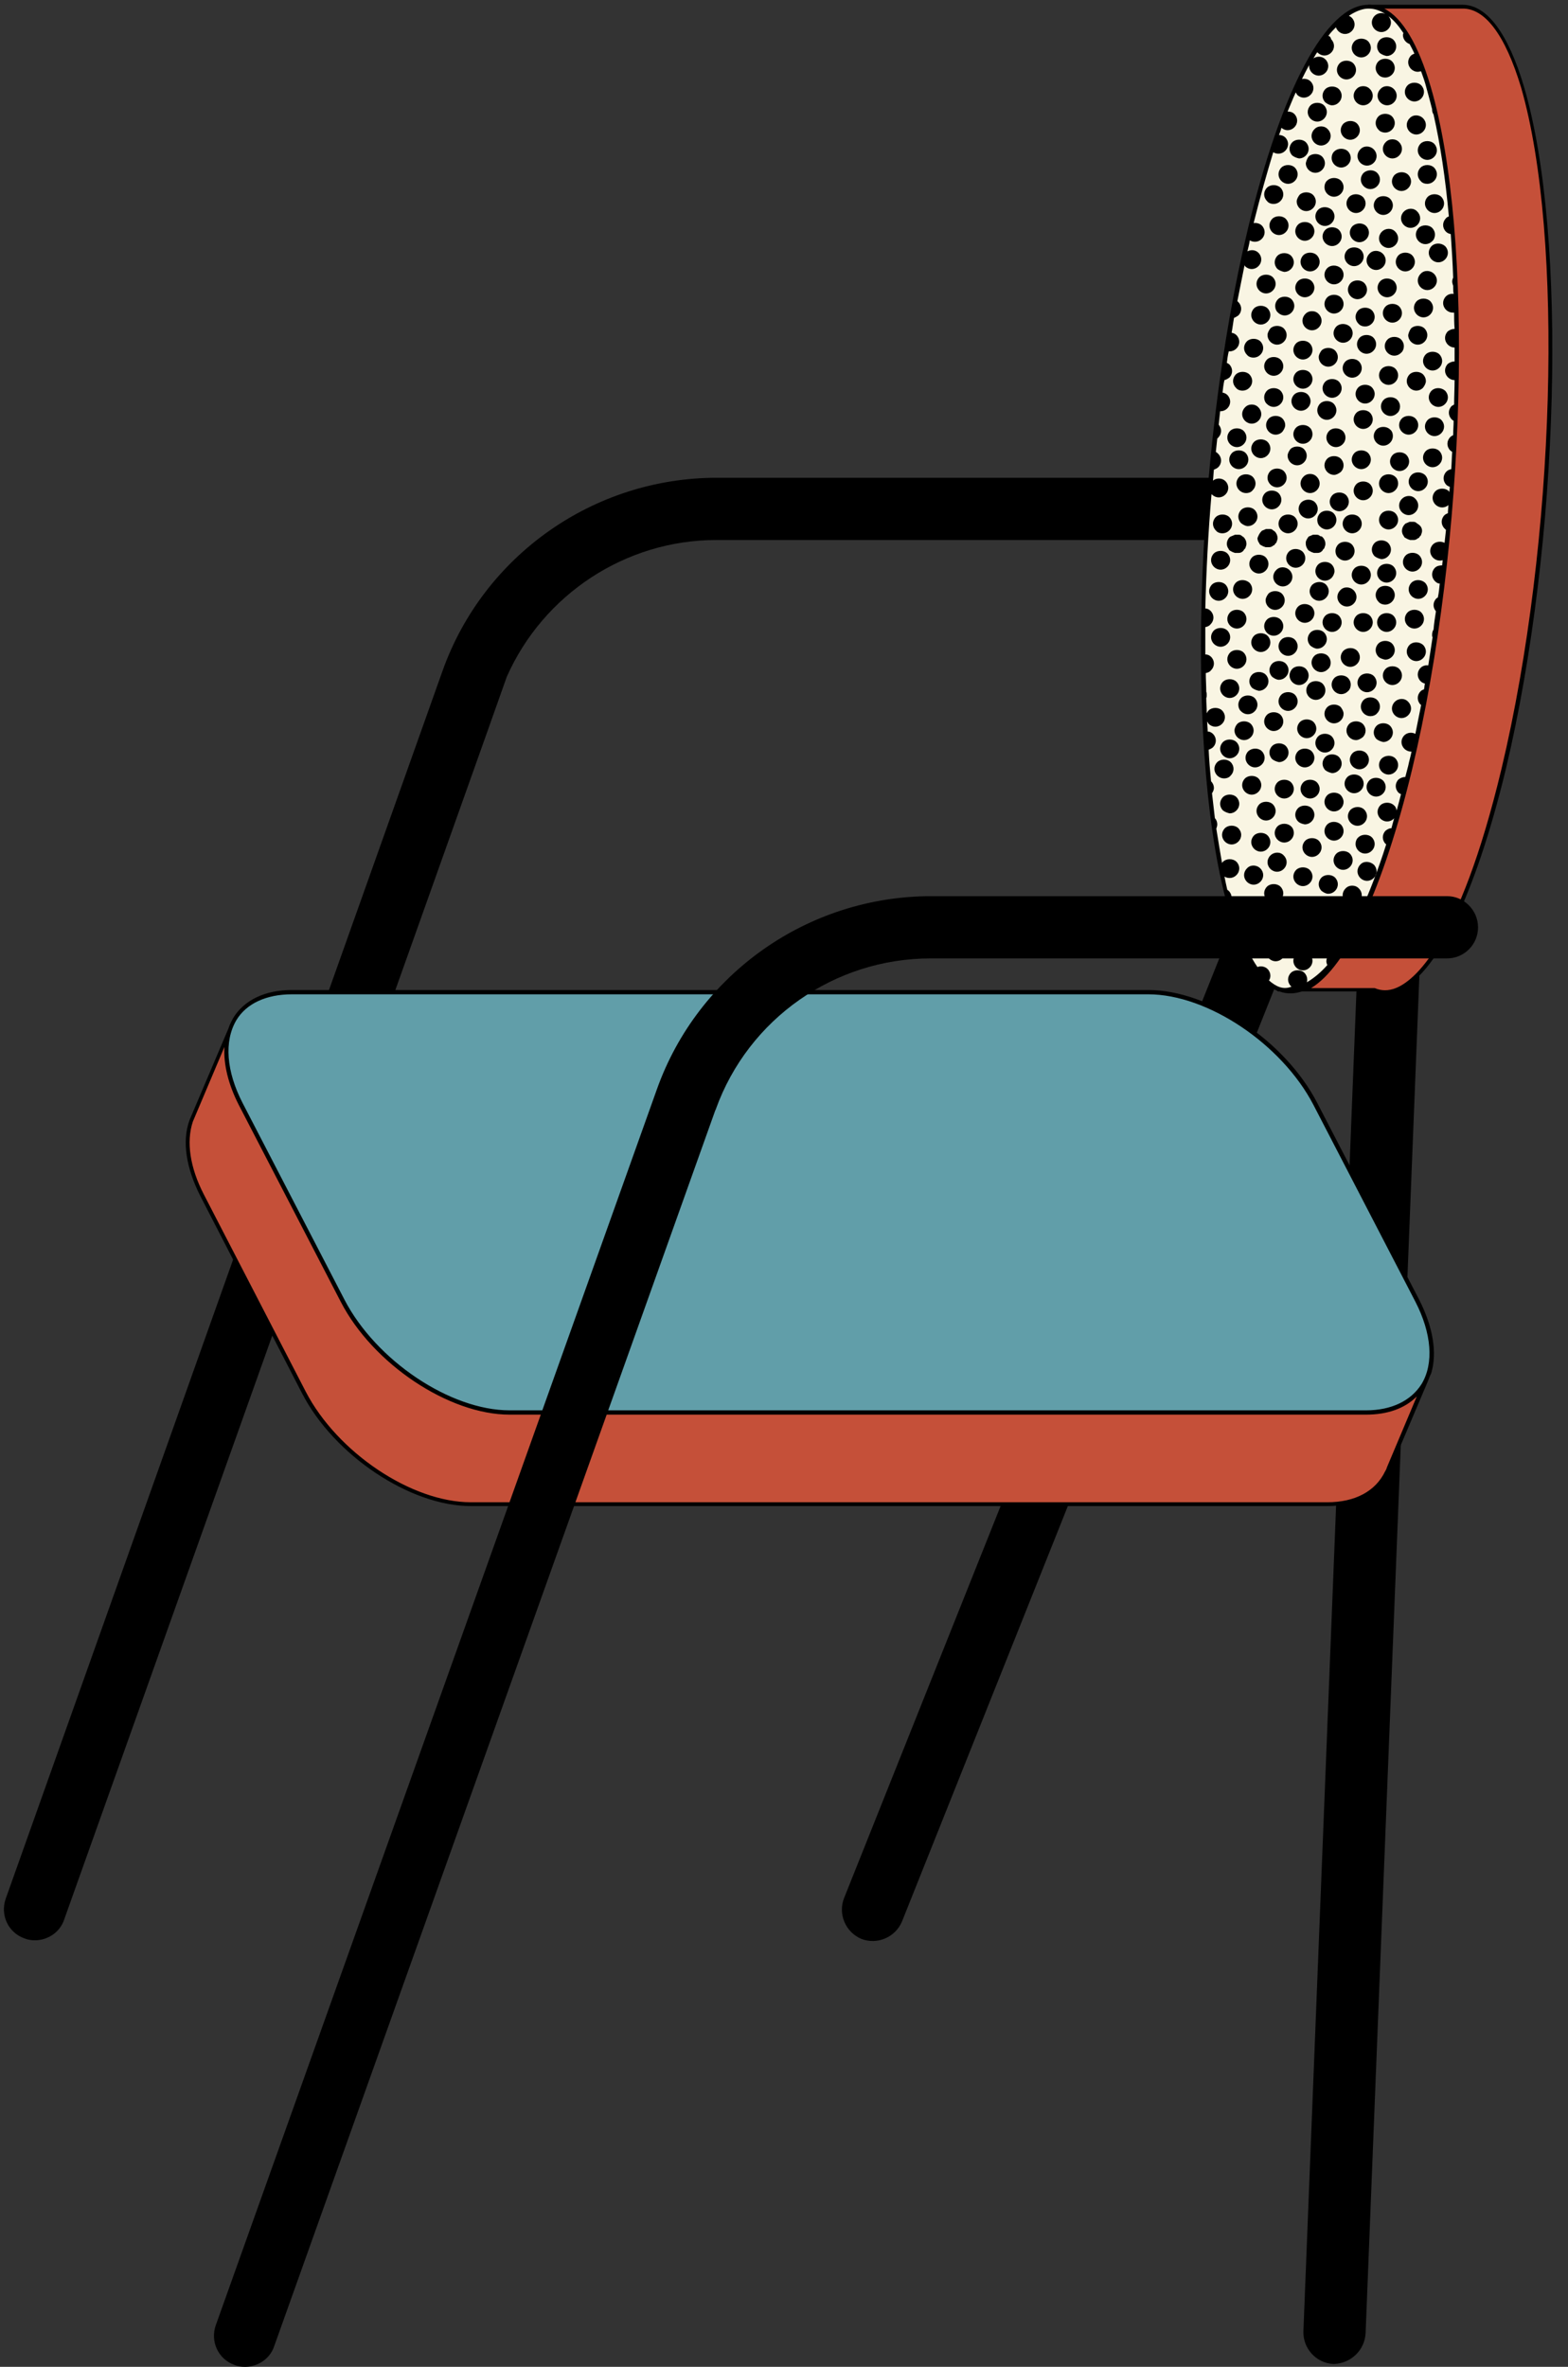 <?xml version="1.0" encoding="UTF-8"?><svg xmlns="http://www.w3.org/2000/svg" xmlns:xlink="http://www.w3.org/1999/xlink" height="494.4" preserveAspectRatio="xMidYMid meet" version="1.0" viewBox="0.9 1.5 327.7 494.4" width="327.7" zoomAndPan="magnify"><rect x="0.9" y="1.5" width="327.7" height="494.4" fill="#333333" stroke="none"/><g id="change1_1"><path d="M268.2,107.8c0,3.6-2.9,6.5-6.5,6.5H150.6c-19,0-36.2,11.4-43.8,28.6c-0.1,0.5-92.5,259.6-92.5,259.6 c-0.9,2.7-3.5,4.3-6.1,4.3c-0.7,0-1.5-0.1-2.2-0.4c-3.4-1.2-5.1-4.9-3.9-8.3l91.3-256.5c8.6-24.1,31.6-40.3,57.3-40.3h111.2 C265.3,101.3,268.2,104.2,268.2,107.8z M286.3,488.9l16-403.8l-125,312.9c-1.3,3.3,0.3,7.1,3.6,8.5c3.3,1.3,7.1-0.3,8.5-3.6 l96.9-242.6l-13,328.2c-0.1,3.6,2.7,6.6,6.2,6.8c0.1,0,0.2,0,0.3,0C283.3,495.1,286.1,492.4,286.3,488.9z" fill="inherit"/></g><g id="change2_1"><path d="M299.5,288.7c-0.2,0.5-0.4,1-0.6,1.5l-7.6,17.9c-0.1,0.3-0.2,0.6-0.4,0.9l0,0 c-2,4.2-6.3,6.7-12.5,6.7h-179c-12.6,0-28.2-10.5-34.9-23.3l-21.3-41.1c-3.1-6-3.7-11.4-2.3-15.5l8.2-19.2c0.1-0.4,0.3-0.8,0.5-1.1 l0,0h0c2-4.1,6.3-6.6,12.4-6.6h179c12.6,0,28.2,10.5,34.9,23.3l21.3,41.1C300.2,279.2,300.9,284.6,299.5,288.7L299.5,288.7 L299.5,288.7z" fill="#619EA9"/></g><g id="change3_1"><path d="M298.8,290.2l-7.6,17.9c-0.1,0.3-0.2,0.6-0.4,0.9l0,0c-2,4.2-6.3,6.7-12.5,6.7h-179 c-12.6,0-28.2-10.5-34.9-23.3l-21.3-41.1c-3.1-6-3.7-11.4-2.3-15.5l8.2-19.2c-1.5,4.1-0.9,9.6,2.2,15.6l21.3,41.1 c6.7,12.9,22.3,23.3,34.9,23.3h179C292.6,296.6,296.8,294.1,298.8,290.2z" fill="#C55039"/></g><g id="change1_2"><path d="M300,288.4L300,288.4c1.3-4.3,0.4-9.7-2.5-15.4l-21.3-41.1c-6.7-13-22.6-23.6-35.3-23.6h-179 c-5.6,0-10,2.1-12.3,5.9c-0.1,0.2-0.2,0.4-0.3,0.6l0,0l-0.1,0.2c-0.2,0.4-0.4,0.8-0.5,1.2l-8.2,19.3c-1.6,4.4-0.7,10,2.3,15.9 L64,292.5c6.7,13,22.6,23.6,35.3,23.6h179c6.2,0,10.8-2.5,12.9-7c0.1-0.3,0.3-0.6,0.4-0.9l7.6-17.9c0.2-0.5,0.4-1,0.6-1.5L300,288.4 z M61.9,209.2h179c12.4,0,27.9,10.4,34.5,23.1l21.3,41.1c3.4,6.6,3.9,12.9,1.3,17.2c-2.2,3.5-6.3,5.5-11.6,5.5h-179 c-12.4,0-27.9-10.4-34.5-23.1l-21.3-41.1c-3.4-6.6-3.9-12.9-1.3-17.3C52.4,211.1,56.6,209.2,61.9,209.2z M290.8,307.9 c-0.1,0.3-0.2,0.6-0.4,0.9c-2,4.2-6.3,6.5-12.1,6.5h-179c-12.4,0-27.9-10.4-34.5-23.1L43.5,251c-2.9-5.6-3.7-11-2.3-15.2l6.6-15.6 c-0.2,3.6,0.8,7.8,3,12.1l21.3,41.1c6.7,13,22.6,23.6,35.3,23.6h179c4.5,0,8.1-1.3,10.6-3.8L290.8,307.9z" fill="inherit"/></g><g id="change4_1"><path d="M315.1,162.2c-6.5,27.3-14.8,43.3-22.4,46.1c-1.6,0.6-3.2,0.6-4.7,0h-14.9 c-5.6,2.1-10.9-3.1-14.9-16.4c-9.2-31.1-7.5-94.9,3.9-142.4c7.5-31.5,17.4-48,25.9-46.4l0-0.1h18.1l0,0c4.9-0.2,9.3,5.2,12.8,16.8 C328.2,50.9,326.5,114.7,315.1,162.2z" fill="#F9F5E3"/></g><g id="change3_2"><path d="M315.1,162.2c-6.5,27.3-14.8,43.3-22.4,46.1c-1.6,0.6-3.2,0.6-4.7,0h-14.9 c7.6-2.8,15.9-18.8,22.4-46.1c11.4-47.5,13.1-111.3,3.9-142.4c-3.1-10.5-7-15.9-11.3-16.7l0-0.1h18.1l0,0c4.9-0.2,9.3,5.2,12.8,16.8 C328.2,50.9,326.5,114.7,315.1,162.2z" fill="#C55039"/></g><g id="change1_3"><path d="M319.4,19.6c-3.3-11.1-7.7-17-12.7-17.1l-19,0l0,0c-0.3,0-0.6-0.1-1,0c-8.7,0.2-18,17.7-25,46.8 c-11.4,47.5-13.1,111.5-3.9,142.7c2.7,9.2,6.2,14.8,10.1,16.5l0,0.1h0.4c0.8,0.3,1.5,0.4,2.3,0.4c0.1,0,0.1,0,0.2,0 c0.7,0,1.5-0.2,2.2-0.4H288c0.8,0.3,1.6,0.4,2.4,0.4c0.8,0,1.7-0.2,2.5-0.5c8.1-3,16.3-19.9,22.7-46.3 C326.9,114.8,328.6,50.8,319.4,19.6z M266.1,206.3c0.2-0.3,0.3-0.6,0.3-1c0-0.5-0.2-1-0.6-1.4c-0.5-0.5-1.4-0.7-2.1-0.4 c-0.7-1-1.4-2.2-2-3.6c0.3,0.1,0.5,0.2,0.8,0.2c0.5,0,1-0.2,1.4-0.6c0.4-0.4,0.6-0.9,0.6-1.4c0-0.5-0.2-1-0.6-1.4 c-0.7-0.7-2.1-0.7-2.8,0c-0.2,0.2-0.4,0.5-0.5,0.8c-0.7-1.7-1.3-3.6-2-5.7c-0.2-0.6-0.4-1.3-0.5-1.9c0.2-0.3,0.2-0.6,0.2-0.9 c0-0.5-0.2-1-0.6-1.4c-0.1-0.1-0.2-0.2-0.3-0.2c-0.2-0.9-0.4-1.8-0.6-2.8c0.3,0.2,0.7,0.3,1.1,0.3c0.5,0,1-0.2,1.4-0.6 c0.4-0.4,0.6-0.9,0.6-1.4s-0.2-1-0.6-1.4c-0.7-0.7-2.1-0.7-2.8,0c-0.1,0.1-0.2,0.2-0.2,0.3c-0.4-2.3-0.8-4.7-1.2-7.2 c0.1-0.3,0.2-0.6,0.2-0.9c0-0.5-0.2-1-0.5-1.3c-0.2-1.7-0.4-3.4-0.6-5.2c0.2-0.3,0.4-0.7,0.4-1.1c0-0.5-0.2-1-0.6-1.4c0,0,0,0,0,0 c-0.2-2.1-0.4-4.4-0.5-6.6c0.3-0.1,0.7-0.3,0.9-0.5c0.4-0.4,0.6-0.9,0.6-1.4s-0.2-1-0.6-1.4c-0.3-0.3-0.7-0.5-1.1-0.5 c0-0.7-0.1-1.4-0.1-2.1c0.1,0.2,0.2,0.3,0.3,0.5c0.4,0.4,0.9,0.6,1.4,0.6c0.5,0,1-0.2,1.4-0.6c0.4-0.4,0.6-0.9,0.6-1.4 c0-0.5-0.2-1-0.6-1.4c-0.7-0.7-2.1-0.7-2.8,0c-0.2,0.2-0.3,0.4-0.4,0.6c0-1.1-0.1-2.2-0.1-3.2c0.1-0.2,0.1-0.4,0.1-0.6 c0-0.2,0-0.5-0.1-0.7c0-1.3-0.1-2.6-0.1-3.9c0.4-0.1,0.8-0.2,1.1-0.6c0.4-0.4,0.6-0.9,0.6-1.4c0-0.5-0.2-1-0.6-1.4 c-0.3-0.3-0.7-0.5-1.2-0.5c0-1.9,0-3.8,0-5.7c0.4-0.1,0.8-0.2,1.1-0.6c0.4-0.4,0.6-0.9,0.6-1.4s-0.2-1-0.6-1.4 c-0.3-0.3-0.7-0.5-1.1-0.5c0.2-7.8,0.6-15.8,1.3-23.9c0,0,0,0.1,0.1,0.1c0.4,0.4,0.9,0.6,1.4,0.6c0.5,0,1-0.2,1.4-0.6 c0.4-0.4,0.6-0.9,0.6-1.4c0-0.5-0.2-1-0.6-1.4c-0.7-0.7-1.9-0.7-2.6-0.1c0.1-0.8,0.1-1.5,0.2-2.3c0.3-0.1,0.7-0.3,0.9-0.5 c0.4-0.4,0.6-0.9,0.6-1.4s-0.2-1-0.6-1.4c-0.2-0.2-0.3-0.3-0.5-0.4c0.1-0.9,0.2-1.8,0.3-2.8c0.1-0.1,0.2-0.1,0.2-0.2 c0.4-0.4,0.6-0.9,0.6-1.4c0-0.5-0.2-0.9-0.5-1.3c0.1-0.9,0.2-1.9,0.3-2.8c0,0,0.1,0,0.1,0c0.5,0,1-0.2,1.4-0.6 c0.4-0.4,0.6-0.9,0.6-1.4s-0.2-1-0.6-1.4c-0.3-0.3-0.6-0.4-1-0.5c0.1-0.9,0.2-1.8,0.4-2.6c0.4-0.1,0.7-0.3,1-0.5 c0.4-0.4,0.6-0.9,0.6-1.4c0-0.5-0.2-1-0.6-1.4c-0.1-0.1-0.3-0.2-0.5-0.3c0.1-0.8,0.2-1.6,0.4-2.4c0.1,0,0.2,0,0.2,0 c0.5,0,1-0.2,1.4-0.6c0.4-0.4,0.6-0.9,0.6-1.4c0-0.5-0.2-1-0.6-1.4c-0.3-0.3-0.6-0.4-1-0.5c0.2-1,0.3-2,0.5-3.1 c0.3-0.1,0.6-0.3,0.9-0.5c0.4-0.4,0.6-0.9,0.6-1.4c0-0.5-0.2-1-0.6-1.4c-0.1-0.1-0.1-0.1-0.2-0.2c0.5-2.5,1-5,1.5-7.5 c0,0.1,0.1,0.1,0.1,0.2c0.4,0.4,0.9,0.6,1.4,0.6c0.5,0,1-0.2,1.4-0.6c0.4-0.4,0.6-0.9,0.6-1.4s-0.2-1-0.6-1.4 c-0.6-0.6-1.5-0.7-2.3-0.3c0.2-0.8,0.4-1.6,0.5-2.3c0.3,0.2,0.7,0.3,1.1,0.3c0.5,0,1-0.2,1.4-0.6c0.4-0.4,0.6-0.9,0.6-1.4 s-0.2-1-0.6-1.4c-0.4-0.4-1.1-0.6-1.7-0.5c1.4-5.6,2.8-10.5,4.1-14.8c0.3,0.2,0.7,0.3,1.1,0.3c0.5,0,1-0.2,1.4-0.6 c0.4-0.4,0.6-0.9,0.6-1.4s-0.2-1-0.6-1.4c-0.3-0.3-0.8-0.5-1.3-0.5c0.2-0.5,0.4-1,0.5-1.5c0.4,0.3,0.8,0.5,1.3,0.5 c0.5,0,1-0.2,1.4-0.6c0.4-0.4,0.6-0.9,0.6-1.4c0-0.5-0.2-1-0.6-1.4c-0.4-0.4-0.9-0.5-1.4-0.5c0.6-1.4,1.1-2.7,1.7-4 c0.1,0.2,0.2,0.3,0.3,0.5c0.4,0.4,0.9,0.6,1.4,0.6c0.5,0,1-0.2,1.4-0.6c0.4-0.4,0.6-0.9,0.6-1.4c0-0.5-0.2-1-0.6-1.4 c-0.5-0.5-1.2-0.6-1.8-0.5c0.5-1,1-2,1.5-2.9c0,0.1,0,0.1,0,0.2c0,0.5,0.2,1,0.6,1.4c0.4,0.4,0.9,0.6,1.4,0.6c0.5,0,1-0.2,1.4-0.6 c0.4-0.4,0.6-0.9,0.6-1.4c0-0.5-0.2-1-0.6-1.4c-0.7-0.7-1.8-0.7-2.5-0.2c0.3-0.5,0.5-0.9,0.8-1.3c0,0,0,0.1,0.1,0.1 c0.4,0.4,0.9,0.6,1.4,0.6c0.5,0,1-0.2,1.4-0.6c0.4-0.4,0.6-0.9,0.6-1.4c0-0.5-0.2-1-0.6-1.4C279,9.2,278.7,9,278.5,9 c0.5-0.7,1.1-1.3,1.6-1.8c0.1,0.3,0.3,0.6,0.5,0.8c0.4,0.4,0.9,0.6,1.4,0.6c0.5,0,1-0.2,1.4-0.6c0.4-0.4,0.6-0.9,0.6-1.4 s-0.2-1-0.6-1.4c-0.2-0.2-0.4-0.3-0.6-0.4c1.8-1.2,3.2-1.5,4-1.5c0.1,0,0.1,0,0.2,0c1.2,0,2.3,0.4,3.4,1.1c-0.7-0.3-1.6-0.2-2.2,0.4 c-0.4,0.4-0.6,0.9-0.6,1.4s0.2,1,0.6,1.4c0.4,0.4,0.9,0.6,1.4,0.6c0.5,0,1-0.2,1.4-0.6c0.4-0.4,0.6-0.9,0.6-1.4 c0-0.5-0.2-0.9-0.5-1.3c1.1,0.8,2.1,2,3.1,3.5c0,0.1-0.1,0.3-0.1,0.4c0,0.5,0.2,1,0.6,1.4c0.2,0.2,0.5,0.4,0.8,0.5 c0.3,0.6,0.7,1.3,1,2c-0.2,0.1-0.5,0.2-0.7,0.4c-0.4,0.4-0.6,0.9-0.6,1.4c0,0.5,0.2,1,0.6,1.4c0.4,0.4,0.9,0.6,1.4,0.6 c0.2,0,0.5-0.1,0.7-0.1c0.4,1.1,0.8,2.2,1.1,3.4c0.4,1.4,0.8,3,1.2,4.5c0,0,0,0.1,0,0.1c0,0.4,0.1,0.7,0.3,1 c1.4,6.2,2.5,13.4,3.2,21.3c-0.2,0.1-0.5,0.2-0.6,0.4c-0.4,0.4-0.6,0.9-0.6,1.4c0,0.5,0.2,1,0.6,1.4c0.3,0.3,0.6,0.4,1,0.5 c0.2,3,0.4,6,0.5,9.1c-0.1,0.2-0.2,0.5-0.2,0.8c0,0.3,0.1,0.6,0.2,0.9c0,0.6,0,1.2,0.1,1.7c-0.6-0.1-1.2,0.1-1.6,0.5 c-0.4,0.4-0.6,0.9-0.6,1.4c0,0.5,0.2,1,0.6,1.4c0.4,0.4,0.9,0.6,1.4,0.6c0.1,0,0.2,0,0.3,0c0,1.1,0,2.2,0.1,3.4 c-0.5,0-1,0.2-1.4,0.5c-0.4,0.4-0.6,0.9-0.6,1.4c0,0.5,0.2,1,0.6,1.4c0.4,0.4,0.9,0.6,1.4,0.6c0,0,0,0,0,0c0,1,0,2,0,2.9 c-0.5,0-1,0.2-1.4,0.5c-0.4,0.4-0.6,0.9-0.6,1.4c0,0.5,0.2,1,0.6,1.4c0.4,0.4,0.9,0.6,1.4,0.6c0,1.7-0.1,3.4-0.1,5.1 c-0.2,0.1-0.3,0.2-0.5,0.3c-0.4,0.4-0.6,0.9-0.6,1.4s0.2,1,0.6,1.4c0.1,0.1,0.2,0.2,0.4,0.3c0,1-0.1,2-0.1,3 c-0.2,0.1-0.4,0.2-0.6,0.4c-0.4,0.4-0.6,0.9-0.6,1.4s0.2,1,0.6,1.4c0.1,0.1,0.3,0.2,0.4,0.3c-0.1,1.2-0.1,2.4-0.2,3.6 c-0.4,0.1-0.7,0.2-1,0.5c-0.4,0.4-0.6,0.9-0.6,1.4c0,0.5,0.2,1,0.6,1.4c0.2,0.2,0.5,0.3,0.7,0.4c0,0.4-0.1,0.7-0.1,1.1 c0-0.1-0.1-0.1-0.1-0.2c-0.7-0.7-2.1-0.7-2.8,0c-0.4,0.4-0.6,0.9-0.6,1.4c0,0.5,0.2,1,0.6,1.4c0.4,0.4,0.9,0.6,1.4,0.6 c0.5,0,1-0.2,1.3-0.5c0,0.6-0.1,1.1-0.1,1.7c-0.2,0.1-0.5,0.2-0.7,0.4c-0.4,0.4-0.6,0.9-0.6,1.4c0,0.5,0.2,1,0.6,1.4 c0.1,0.1,0.2,0.2,0.3,0.3c-0.1,0.9-0.2,1.8-0.3,2.7c-0.7-0.4-1.8-0.3-2.4,0.3c-0.4,0.4-0.6,0.9-0.6,1.4s0.2,1,0.6,1.4 c0.4,0.4,0.9,0.6,1.4,0.6c0.2,0,0.4,0,0.6-0.1c0,0.4-0.1,0.8-0.1,1.1c-0.5,0-1.1,0.1-1.5,0.5c-0.4,0.4-0.6,0.9-0.6,1.4 c0,0.5,0.2,1,0.6,1.4c0.3,0.3,0.6,0.5,1,0.5c-0.1,1-0.2,2-0.4,2.9c-0.1,0.1-0.2,0.1-0.3,0.2c-0.4,0.4-0.6,0.9-0.6,1.4 c0,0.5,0.2,0.9,0.5,1.3c-0.2,1.3-0.4,2.5-0.5,3.8c-0.2,0.3-0.3,0.7-0.3,1.1c0,0.2,0,0.4,0.1,0.5c-0.3,2-0.6,4-0.9,5.9 c-0.6-0.1-1.2,0.1-1.6,0.5c-0.4,0.4-0.6,0.9-0.6,1.4c0,0.5,0.2,1,0.6,1.4c0.3,0.3,0.6,0.4,0.9,0.5c-0.1,0.4-0.1,0.8-0.2,1.2 c-0.3,0.1-0.5,0.2-0.7,0.4c-0.4,0.4-0.6,0.9-0.6,1.4s0.2,1,0.6,1.4c0,0,0.1,0,0.1,0.1c-0.4,2-0.8,4-1.2,6c-0.7-0.4-1.7-0.3-2.3,0.3 c-0.4,0.4-0.6,0.9-0.6,1.4s0.2,1,0.6,1.4c0.4,0.4,0.9,0.6,1.4,0.6c0,0,0.1,0,0.1,0c-0.2,1-0.5,2-0.7,3c-0.2,0.8-0.4,1.5-0.6,2.3 c-0.5,0-1,0.2-1.4,0.5c-0.4,0.4-0.6,0.9-0.6,1.4s0.2,1,0.6,1.4c0.1,0.1,0.3,0.2,0.5,0.3c-0.3,1.2-0.6,2.3-0.9,3.4 c-0.1-0.4-0.2-0.8-0.6-1.1c-0.7-0.7-2.1-0.7-2.8,0c-0.4,0.4-0.6,0.9-0.6,1.4s0.2,1,0.6,1.4c0.4,0.4,0.9,0.6,1.4,0.6 c0.5,0,1-0.2,1.4-0.6c0,0,0.1-0.1,0.1-0.2c-0.2,0.7-0.4,1.5-0.6,2.2c-0.4,0-0.8,0.2-1.2,0.5c-0.4,0.4-0.6,0.9-0.6,1.4s0.2,1,0.6,1.4 c0,0,0.1,0,0.1,0.1c-1.7,5.4-3.5,9.9-5.1,13.5c-0.3,0.1-0.5,0.2-0.7,0.4c-0.4,0.4-0.6,0.9-0.6,1.4c0,0.2,0,0.4,0.1,0.6 c-1.4,2.7-2.7,4.9-3.9,6.6c-0.6-0.1-1.3,0.1-1.7,0.5c-0.4,0.4-0.6,0.9-0.6,1.4c0,0.3,0.1,0.5,0.2,0.8c-1.6,1.8-3.1,2.9-4.3,3.6 c0.1-0.2,0.1-0.4,0.1-0.6c0-0.5-0.2-1-0.6-1.4c-0.7-0.7-2.1-0.7-2.8,0c-0.4,0.4-0.6,0.9-0.6,1.4c0,0.5,0.2,1,0.6,1.4 c0,0,0.1,0,0.1,0.1C269.1,208.3,267.6,207.6,266.1,206.3z M314.7,162.1c-8.9,37.2-18.5,44.4-22.1,45.8c-1.5,0.6-3,0.6-4.4,0l-13.3,0 c7.5-4.5,15.1-20.8,21.1-45.6c11.4-47.5,13.1-111.5,3.9-142.7c-2.6-8.8-5.9-14.4-9.7-16.3h15.7l0,0l0.5,0c4.8-0.2,9.1,5.5,12.4,16.5 C327.8,50.9,326,114.7,314.7,162.1z M258.3,113.5c0.2-0.1,0.5-0.2,0.7-0.3c0.1,0,0.3,0,0.4,0c0,0,0,0,0,0c0,0,0,0,0,0 c0.1,0,0.3,0,0.4,0c0.3,0,0.5,0.1,0.7,0.3c0.1,0.1,0.2,0.1,0.3,0.2c0.4,0.4,0.6,0.9,0.6,1.4c0,0.3-0.1,0.5-0.2,0.8 c0,0.1-0.1,0.2-0.2,0.3c-0.1,0.1-0.2,0.2-0.2,0.3c0,0-0.1,0.1-0.1,0.1c-0.2,0.2-0.5,0.4-0.9,0.4c-0.1,0-0.3,0-0.4,0 c-0.1,0-0.3,0-0.4,0c-0.3-0.1-0.6-0.2-0.9-0.4c-0.1,0-0.1-0.1-0.2-0.1c-0.1-0.1-0.2-0.2-0.2-0.3c-0.1-0.1-0.1-0.2-0.2-0.3 c-0.1-0.2-0.2-0.5-0.2-0.8c0-0.5,0.2-1,0.6-1.4C258.1,113.6,258.2,113.5,258.3,113.5z M271,34c-0.4-0.4-0.6-0.9-0.6-1.4 s0.2-1,0.6-1.4c0.7-0.7,2.1-0.7,2.8,0c0.4,0.4,0.6,0.9,0.6,1.4s-0.2,1-0.6,1.4c-0.4,0.4-0.9,0.6-1.4,0.6 C271.9,34.5,271.4,34.3,271,34z M278.4,28.5c0.4,0.4,0.6,0.9,0.6,1.4c0,0.5-0.2,1-0.6,1.4c-0.4,0.4-0.9,0.6-1.4,0.6 c-0.5,0-1-0.2-1.4-0.6c-0.4-0.4-0.6-0.9-0.6-1.4c0-0.5,0.2-1,0.6-1.4C276.3,27.7,277.7,27.7,278.4,28.5z M274.8,26.3 c-0.4-0.4-0.6-0.9-0.6-1.4c0-0.5,0.2-1,0.6-1.4c0.7-0.7,2.1-0.7,2.8,0c0.4,0.4,0.6,0.9,0.6,1.4c0,0.5-0.2,1-0.6,1.4 c-0.4,0.4-0.9,0.6-1.4,0.6C275.7,26.9,275.2,26.7,274.8,26.3z M277.9,22.9c-0.4-0.4-0.6-0.9-0.6-1.4c0-0.5,0.2-1,0.6-1.4 c0.7-0.7,2.1-0.7,2.8,0c0.4,0.4,0.6,0.9,0.6,1.4c0,0.5-0.2,1-0.6,1.4c-0.4,0.4-0.9,0.6-1.4,0.6C278.8,23.5,278.3,23.2,277.9,22.9z M287.2,20.1c0.4,0.4,0.6,0.9,0.6,1.4c0,0.5-0.2,1-0.6,1.4c-0.4,0.4-0.9,0.6-1.4,0.6c-0.5,0-1-0.2-1.4-0.6c-0.4-0.4-0.6-0.9-0.6-1.4 c0-0.5,0.2-1,0.6-1.4C285.1,19.3,286.5,19.3,287.2,20.1z M285.1,28.7c0,0.5-0.2,1-0.6,1.4c-0.4,0.4-0.9,0.6-1.4,0.6 c-0.5,0-1-0.2-1.4-0.6c-0.4-0.4-0.6-0.9-0.6-1.4c0-0.5,0.2-1,0.6-1.4c0.8-0.7,2.1-0.7,2.8,0C284.9,27.7,285.1,28.2,285.1,28.7z M288,32.7c0.4,0.4,0.6,0.9,0.6,1.4c0,0.5-0.2,1-0.6,1.4c-0.4,0.4-0.9,0.6-1.4,0.6c-0.5,0-1-0.2-1.4-0.6c-0.4-0.4-0.6-0.9-0.6-1.4 c0-0.5,0.2-1,0.6-1.4C285.9,31.9,287.2,31.9,288,32.7z M279.8,33.1c0.7-0.7,2.1-0.7,2.8,0c0.4,0.4,0.6,0.9,0.6,1.4s-0.2,1-0.6,1.4 c-0.4,0.4-0.9,0.6-1.4,0.6c-0.5,0-1-0.2-1.4-0.6c-0.4-0.4-0.6-0.9-0.6-1.4S279.4,33.4,279.8,33.1z M274.4,34.2 c0.7-0.7,2.1-0.7,2.8,0c0.4,0.4,0.6,0.9,0.6,1.4c0,0.5-0.2,1-0.6,1.4c-0.4,0.4-0.9,0.6-1.4,0.6c-0.5,0-1-0.2-1.4-0.6 c-0.4-0.4-0.6-0.9-0.6-1.4C273.9,35.1,274.1,34.6,274.4,34.2z M289,28.6c-0.4-0.4-0.6-0.9-0.6-1.4c0-0.5,0.2-1,0.6-1.4 c0.7-0.7,2.1-0.7,2.8,0c0.4,0.4,0.6,0.9,0.6,1.4c0,0.5-0.2,1-0.6,1.4c-0.4,0.4-0.9,0.6-1.4,0.6C289.9,29.2,289.3,29,289,28.6z M280.9,17.5c-0.4-0.4-0.6-0.9-0.6-1.4c0-0.5,0.2-1,0.6-1.4c0.7-0.7,2.1-0.7,2.8,0c0.4,0.4,0.6,0.9,0.6,1.4c0,0.5-0.2,1-0.6,1.4 c-0.4,0.4-0.9,0.6-1.4,0.6C281.8,18.1,281.3,17.9,280.9,17.5z M284,12.9c-0.4-0.4-0.6-0.9-0.6-1.4c0-0.5,0.2-1,0.6-1.4 c0.7-0.7,2.1-0.7,2.8,0c0.4,0.4,0.6,0.9,0.6,1.4c0,0.5-0.2,1-0.6,1.4c-0.4,0.4-0.9,0.6-1.4,0.6C284.9,13.5,284.4,13.3,284,12.9z M289.3,12.6c-0.4-0.4-0.6-0.9-0.6-1.4c0-0.5,0.2-1,0.6-1.4c0.7-0.7,2.1-0.7,2.8,0c0.4,0.4,0.6,0.9,0.6,1.4c0,0.5-0.2,1-0.6,1.4 c-0.4,0.4-0.9,0.6-1.4,0.6C290.2,13.1,289.7,12.9,289.3,12.6z M289,17.1c-0.4-0.4-0.6-0.9-0.6-1.4c0-0.5,0.2-1,0.6-1.4 c0.7-0.7,2.1-0.7,2.8,0c0.4,0.4,0.6,0.9,0.6,1.4c0,0.5-0.2,1-0.6,1.4c-0.4,0.4-0.9,0.6-1.4,0.6C289.9,17.7,289.3,17.5,289,17.1z M292.2,20.1c0.4,0.4,0.6,0.9,0.6,1.4c0,0.5-0.2,1-0.6,1.4c-0.4,0.4-0.9,0.6-1.4,0.6c-0.5,0-1-0.2-1.4-0.6c-0.4-0.4-0.6-0.9-0.6-1.4 c0-0.5,0.2-1,0.6-1.4C290.1,19.3,291.4,19.3,292.2,20.1z M295.1,22.1c-0.4-0.4-0.6-0.9-0.6-1.4c0-0.5,0.2-1,0.6-1.4 c0.7-0.7,2.1-0.7,2.8,0c0.4,0.4,0.6,0.9,0.6,1.4c0,0.5-0.2,1-0.6,1.4c-0.4,0.4-0.9,0.6-1.4,0.6C296,22.7,295.5,22.5,295.1,22.1z M298.3,26.2c0.4,0.4,0.6,0.9,0.6,1.4c0,0.5-0.2,1-0.6,1.4c-0.4,0.4-0.9,0.6-1.4,0.6c-0.5,0-1-0.2-1.4-0.6c-0.4-0.4-0.6-0.9-0.6-1.4 c0-0.5,0.2-1,0.6-1.4C296.2,25.4,297.5,25.4,298.3,26.2z M297.8,31.5c0.7-0.7,2.1-0.7,2.8,0c0.4,0.4,0.6,0.9,0.6,1.4 c0,0.5-0.2,1-0.6,1.4c-0.4,0.4-0.9,0.6-1.4,0.6c-0.5,0-1-0.2-1.4-0.6c-0.4-0.4-0.6-0.9-0.6-1.4C297.2,32.4,297.4,31.9,297.8,31.5z M293.3,31.2c0.4,0.4,0.6,0.9,0.6,1.4s-0.2,1-0.6,1.4c-0.4,0.4-0.9,0.6-1.4,0.6s-1-0.2-1.4-0.6c-0.4-0.4-0.6-0.9-0.6-1.4 s0.2-1,0.6-1.4C291.2,30.4,292.6,30.4,293.3,31.2z M295.2,38c0.4,0.4,0.6,0.9,0.6,1.4c0,0.5-0.2,1-0.6,1.4c-0.4,0.4-0.9,0.6-1.4,0.6 c-0.5,0-1-0.2-1.4-0.6c-0.4-0.4-0.6-0.9-0.6-1.4c0-0.5,0.2-1,0.6-1.4C293.2,37.3,294.5,37.3,295.2,38z M288.7,37.6 c0.4,0.4,0.6,0.9,0.6,1.4s-0.2,1-0.6,1.4c-0.4,0.4-0.9,0.6-1.4,0.6c-0.5,0-1-0.2-1.4-0.6c-0.4-0.4-0.6-0.9-0.6-1.4s0.2-1,0.6-1.4 C286.7,36.9,288,36.9,288.7,37.6z M268.7,39.3c-0.4-0.4-0.6-0.9-0.6-1.4s0.2-1,0.6-1.4c0.7-0.7,2.1-0.7,2.8,0 c0.4,0.4,0.6,0.9,0.6,1.4s-0.2,1-0.6,1.4c-0.4,0.4-0.9,0.6-1.4,0.6C269.6,39.9,269.1,39.7,268.7,39.3z M255,112.3 c-0.4-0.4-0.6-0.9-0.6-1.4c0-0.5,0.2-1,0.6-1.4c0.7-0.7,2.1-0.7,2.8,0c0.4,0.4,0.6,0.9,0.6,1.4c0,0.5-0.2,1-0.6,1.4 c-0.4,0.4-0.9,0.6-1.4,0.6C255.8,112.9,255.3,112.7,255,112.3z M260.3,110.8c-0.4-0.4-0.6-0.9-0.6-1.4c0-0.5,0.2-1,0.6-1.4 c0.7-0.7,2.1-0.7,2.8,0c0.4,0.4,0.6,0.9,0.6,1.4c0,0.5-0.2,1-0.6,1.4c-0.4,0.4-0.9,0.6-1.4,0.6C261.2,111.4,260.7,111.1,260.3,110.8 z M268.7,109.5c0.7-0.7,2.1-0.7,2.8,0c0.4,0.4,0.6,0.9,0.6,1.4c0,0.5-0.2,1-0.6,1.4c-0.4,0.4-0.9,0.6-1.4,0.6c-0.5,0-1-0.2-1.4-0.6 c-0.4-0.4-0.6-0.9-0.6-1.4C268.1,110.4,268.3,109.9,268.7,109.5z M276.2,110.1c0-0.5,0.2-1,0.6-1.4c0.7-0.7,2.1-0.7,2.8,0 c0.4,0.4,0.6,0.9,0.6,1.4c0,0.5-0.2,1-0.6,1.4c-0.4,0.4-0.9,0.6-1.4,0.6c-0.5,0-1-0.2-1.4-0.6C276.4,111.2,276.2,110.6,276.2,110.1z M282.1,109.5c0.7-0.7,2.1-0.7,2.8,0c0.4,0.4,0.6,0.9,0.6,1.4c0,0.5-0.2,1-0.6,1.4c-0.4,0.4-0.9,0.6-1.4,0.6c-0.5,0-1-0.2-1.4-0.6 c-0.4-0.4-0.6-0.9-0.6-1.4C281.5,110.4,281.7,109.9,282.1,109.5z M293.1,110.1c0,0.5-0.2,1-0.6,1.4c-0.4,0.4-0.9,0.6-1.4,0.6 c-0.5,0-1-0.2-1.4-0.6c-0.4-0.4-0.6-0.9-0.6-1.4c0-0.5,0.2-1,0.6-1.4c0.7-0.7,2.1-0.7,2.8,0C292.9,109.1,293.1,109.6,293.1,110.1z M265.7,43.5c-0.4-0.4-0.6-0.9-0.6-1.4c0-0.5,0.2-1,0.6-1.4c0.7-0.7,2.1-0.7,2.8,0c0.4,0.4,0.6,0.9,0.6,1.4c0,0.5-0.2,1-0.6,1.4 c-0.4,0.4-0.9,0.6-1.4,0.6C266.5,44.1,266,43.9,265.7,43.5z M272.5,42.2c0.7-0.7,2.1-0.7,2.8,0c0.4,0.4,0.6,0.9,0.6,1.4 s-0.2,1-0.6,1.4c-0.4,0.4-0.9,0.6-1.4,0.6c-0.5,0-1-0.2-1.4-0.6c-0.4-0.4-0.6-0.9-0.6-1.4S272.2,42.6,272.5,42.2z M278.3,39.2 c0.7-0.7,2.1-0.7,2.8,0c0.4,0.4,0.6,0.9,0.6,1.4s-0.2,1-0.6,1.4c-0.4,0.4-0.9,0.6-1.4,0.6c-0.5,0-1-0.2-1.4-0.6 c-0.4-0.4-0.6-0.9-0.6-1.4S277.9,39.5,278.3,39.2z M279.2,45.3c0.4,0.4,0.6,0.9,0.6,1.4s-0.2,1-0.6,1.4c-0.4,0.4-0.9,0.6-1.4,0.6 c-0.5,0-1-0.2-1.4-0.6c-0.4-0.4-0.6-0.9-0.6-1.4s0.2-1,0.6-1.4C277.1,44.6,278.4,44.6,279.2,45.3z M271.6,49.8c0-0.5,0.2-1,0.6-1.4 c0.7-0.7,2.1-0.7,2.8,0c0.4,0.4,0.6,0.9,0.6,1.4s-0.2,1-0.6,1.4c-0.4,0.4-0.9,0.6-1.4,0.6c-0.5,0-1-0.2-1.4-0.6 C271.8,50.8,271.6,50.3,271.6,49.8z M268.2,50.6c-0.5,0-1-0.2-1.4-0.6c-0.4-0.4-0.6-0.9-0.6-1.4c0-0.5,0.2-1,0.6-1.4 c0.7-0.7,2.1-0.7,2.8,0c0.4,0.4,0.6,0.9,0.6,1.4c0,0.5-0.2,1-0.6,1.4C269.2,50.4,268.7,50.6,268.2,50.6z M259.2,82.5 c-0.4-0.4-0.6-0.9-0.6-1.4c0-0.5,0.2-1,0.6-1.4c0.7-0.7,2.1-0.7,2.8,0c0.4,0.4,0.6,0.9,0.6,1.4c0,0.5-0.2,1-0.6,1.4 c-0.4,0.4-0.9,0.6-1.4,0.6C260,83.1,259.5,82.9,259.2,82.5z M261.5,75.6c-0.4-0.4-0.6-0.9-0.6-1.4c0-0.5,0.2-1,0.6-1.4 c0.7-0.7,2.1-0.7,2.8,0c0.4,0.4,0.6,0.9,0.6,1.4c0,0.5-0.2,1-0.6,1.4c-0.4,0.4-0.9,0.6-1.4,0.6C262.3,76.2,261.8,76,261.5,75.6z M263,68.7c-0.4-0.4-0.6-0.9-0.6-1.4c0-0.5,0.2-1,0.6-1.4c0.7-0.7,2.1-0.7,2.8,0c0.4,0.4,0.6,0.9,0.6,1.4c0,0.5-0.2,1-0.6,1.4 c-0.4,0.4-0.9,0.6-1.4,0.6C263.9,69.3,263.4,69.1,263,68.7z M264.1,62.2c-0.4-0.4-0.6-0.9-0.6-1.4s0.2-1,0.6-1.4 c0.7-0.7,2.1-0.7,2.8,0c0.4,0.4,0.6,0.9,0.6,1.4s-0.2,1-0.6,1.4c-0.4,0.4-0.9,0.6-1.4,0.6C265,62.8,264.5,62.6,264.1,62.2z M267.4,65.4c0-0.5,0.2-1,0.6-1.4c0.7-0.7,2.1-0.7,2.8,0c0.4,0.4,0.6,0.9,0.6,1.4c0,0.5-0.2,1-0.6,1.4c-0.4,0.4-0.9,0.6-1.4,0.6 c-0.5,0-1-0.2-1.4-0.6C267.6,66.5,267.4,65.9,267.4,65.4z M271.6,61.6c0-0.5,0.2-1,0.6-1.4c0.7-0.7,2.1-0.7,2.8,0 c0.4,0.4,0.6,0.9,0.6,1.4s-0.2,1-0.6,1.4c-0.4,0.4-0.9,0.6-1.4,0.6c-0.5,0-1-0.2-1.4-0.6C271.8,62.6,271.6,62.1,271.6,61.6z M266.4,70.1c0.7-0.7,2.1-0.7,2.8,0c0.4,0.4,0.6,0.9,0.6,1.4c0,0.5-0.2,1-0.6,1.4c-0.4,0.4-0.9,0.6-1.4,0.6c-0.5,0-1-0.2-1.4-0.6 c-0.4-0.4-0.6-0.9-0.6-1.4C265.8,71,266.1,70.5,266.4,70.1z M271.2,74.6c0-0.5,0.2-1,0.6-1.4c0.7-0.7,2.1-0.7,2.8,0 c0.4,0.4,0.6,0.9,0.6,1.4c0,0.5-0.2,1-0.6,1.4c-0.4,0.4-0.9,0.6-1.4,0.6c-0.5,0-1-0.2-1.4-0.6C271.4,75.6,271.2,75.1,271.2,74.6z M274.6,79.3c0.4,0.4,0.6,0.9,0.6,1.4s-0.2,1-0.6,1.4c-0.4,0.4-0.9,0.6-1.4,0.6c-0.5,0-1-0.2-1.4-0.6c-0.4-0.4-0.6-0.9-0.6-1.4 s0.2-1,0.6-1.4C272.5,78.6,273.9,78.6,274.6,79.3z M265.7,76.6c0.7-0.7,2.1-0.7,2.8,0c0.4,0.4,0.6,0.9,0.6,1.4c0,0.5-0.2,1-0.6,1.4 c-0.4,0.4-0.9,0.6-1.4,0.6c-0.5,0-1-0.2-1.4-0.6c-0.4-0.4-0.6-0.9-0.6-1.4C265.1,77.5,265.3,77,265.7,76.6z M277.1,74.7 c0.7-0.7,2.1-0.7,2.8,0c0.4,0.4,0.6,0.9,0.6,1.4c0,0.5-0.2,1-0.6,1.4c-0.4,0.4-0.9,0.6-1.4,0.6c-0.5,0-1-0.2-1.4-0.6 c-0.4-0.4-0.6-0.9-0.6-1.4C276.5,75.6,276.8,75.1,277.1,74.7z M279.7,67c-0.5,0-1-0.2-1.4-0.6c-0.4-0.4-0.6-0.9-0.6-1.4 c0-0.5,0.2-1,0.6-1.4c0.7-0.7,2.1-0.7,2.8,0c0.4,0.4,0.6,0.9,0.6,1.4c0,0.5-0.2,1-0.6,1.4C280.7,66.8,280.2,67,279.7,67z M281.1,57.5c0.4,0.4,0.6,0.9,0.6,1.4s-0.2,1-0.6,1.4c-0.4,0.4-0.9,0.6-1.4,0.6c-0.5,0-1-0.2-1.4-0.6c-0.4-0.4-0.6-0.9-0.6-1.4 s0.2-1,0.6-1.4C279,56.8,280.3,56.8,281.1,57.5z M276.1,54.8c0.4,0.4,0.6,0.9,0.6,1.4s-0.2,1-0.6,1.4c-0.4,0.4-0.9,0.6-1.4,0.6 c-0.5,0-1-0.2-1.4-0.6c-0.4-0.4-0.6-0.9-0.6-1.4s0.2-1,0.6-1.4C274,54.1,275.4,54.1,276.1,54.8z M267.9,57.7 c-0.4-0.4-0.6-0.9-0.6-1.4s0.2-1,0.6-1.4c0.7-0.7,2.1-0.7,2.8,0c0.4,0.4,0.6,0.9,0.6,1.4s-0.2,1-0.6,1.4c-0.4,0.4-0.9,0.6-1.4,0.6 C268.8,58.2,268.3,58,267.9,57.7z M280.7,49.5c0.4,0.4,0.6,0.9,0.6,1.4s-0.2,1-0.6,1.4c-0.4,0.4-0.9,0.6-1.4,0.6 c-0.5,0-1-0.2-1.4-0.6c-0.4-0.4-0.6-0.9-0.6-1.4s0.2-1,0.6-1.4C278.6,48.8,280,48.8,280.7,49.5z M286,63.4c-0.4,0.4-0.9,0.6-1.4,0.6 c-0.5,0-1-0.2-1.4-0.6c-0.4-0.4-0.6-0.9-0.6-1.4c0-0.5,0.2-1,0.6-1.4c0.7-0.7,2.1-0.7,2.8,0c0.4,0.4,0.6,0.9,0.6,1.4 C286.6,62.5,286.4,63,286,63.4z M284.8,69.1c-0.4-0.4-0.6-0.9-0.6-1.4c0-0.5,0.2-1,0.6-1.4c0.7-0.7,2.1-0.7,2.8,0 c0.4,0.4,0.6,0.9,0.6,1.4c0,0.5-0.2,1-0.6,1.4c-0.4,0.4-0.9,0.6-1.4,0.6C285.7,69.7,285.1,69.5,284.8,69.1z M283,69.7 c0.4,0.4,0.6,0.9,0.6,1.4c0,0.5-0.2,1-0.6,1.4c-0.4,0.4-0.9,0.6-1.4,0.6c-0.5,0-1-0.2-1.4-0.6c-0.4-0.4-0.6-0.9-0.6-1.4 c0-0.5,0.2-1,0.6-1.4C280.9,69,282.2,69,283,69.7z M288.5,73.4c0,0.5-0.2,1-0.6,1.4c-0.4,0.4-0.9,0.6-1.4,0.6c-0.5,0-1-0.2-1.4-0.6 c-0.4-0.4-0.6-0.9-0.6-1.4c0-0.5,0.2-1,0.6-1.4c0.7-0.7,2.1-0.7,2.8,0C288.3,72.4,288.5,72.9,288.5,73.4z M289.7,81.3 c-0.4-0.4-0.6-0.9-0.6-1.4s0.2-1,0.6-1.4c0.7-0.7,2.1-0.7,2.8,0c0.4,0.4,0.6,0.9,0.6,1.4s-0.2,1-0.6,1.4c-0.4,0.4-0.9,0.6-1.4,0.6 C290.6,81.9,290.1,81.7,289.7,81.3z M284.9,77c0.4,0.4,0.6,0.9,0.6,1.4c0,0.5-0.2,1-0.6,1.4c-0.4,0.4-0.9,0.6-1.4,0.6 c-0.5,0-1-0.2-1.4-0.6c-0.4-0.4-0.6-0.9-0.6-1.4c0-0.5,0.2-1,0.6-1.4C282.8,76.3,284.2,76.3,284.9,77z M293.7,75.2 c-0.4,0.4-0.9,0.6-1.4,0.6c-0.5,0-1-0.2-1.4-0.6c-0.4-0.4-0.6-0.9-0.6-1.4c0-0.5,0.2-1,0.6-1.4c0.7-0.7,2.1-0.7,2.8,0 c0.4,0.4,0.6,0.9,0.6,1.4C294.3,74.3,294.1,74.9,293.7,75.2z M293.3,65.5c0.4,0.4,0.6,0.9,0.6,1.4c0,0.5-0.2,1-0.6,1.4 c-0.4,0.4-0.9,0.6-1.4,0.6c-0.5,0-1-0.2-1.4-0.6c-0.4-0.4-0.6-0.9-0.6-1.4c0-0.5,0.2-1,0.6-1.4C291.2,64.8,292.6,64.8,293.3,65.5z M292.2,60.2c0.4,0.4,0.6,0.9,0.6,1.4s-0.2,1-0.6,1.4c-0.4,0.4-0.9,0.6-1.4,0.6c-0.5,0-1-0.2-1.4-0.6c-0.4-0.4-0.6-0.9-0.6-1.4 s0.2-1,0.6-1.4C290.1,59.5,291.4,59.5,292.2,60.2z M282.5,53.7c0.7-0.7,2.1-0.7,2.8,0c0.4,0.4,0.6,0.9,0.6,1.4s-0.2,1-0.6,1.4 c-0.4,0.4-0.9,0.6-1.4,0.6c-0.5,0-1-0.2-1.4-0.6c-0.4-0.4-0.6-0.9-0.6-1.4S282.1,54.1,282.5,53.7z M289.9,54.5 c0.4,0.4,0.6,0.9,0.6,1.4s-0.2,1-0.6,1.4c-0.4,0.4-0.9,0.6-1.4,0.6c-0.5,0-1-0.2-1.4-0.6c-0.4-0.4-0.6-0.9-0.6-1.4s0.2-1,0.6-1.4 C287.8,53.7,289.1,53.7,289.9,54.5z M286.4,48.7c0.4,0.4,0.6,0.9,0.6,1.4c0,0.5-0.2,1-0.6,1.4c-0.4,0.4-0.9,0.6-1.4,0.6 c-0.5,0-1-0.2-1.4-0.6c-0.4-0.4-0.6-0.9-0.6-1.4c0-0.5,0.2-1,0.6-1.4C284.4,48,285.7,48,286.4,48.7z M285.7,42.6 c0.4,0.4,0.6,0.9,0.6,1.4s-0.2,1-0.6,1.4c-0.4,0.4-0.9,0.6-1.4,0.6c-0.5,0-1-0.2-1.4-0.6c-0.4-0.4-0.6-0.9-0.6-1.4s0.2-1,0.6-1.4 C283.6,41.9,284.9,41.9,285.7,42.6z M291.4,43c0.4,0.4,0.6,0.9,0.6,1.4s-0.2,1-0.6,1.4c-0.4,0.4-0.9,0.6-1.4,0.6 c-0.5,0-1-0.2-1.4-0.6c-0.4-0.4-0.6-0.9-0.6-1.4s0.2-1,0.6-1.4C289.3,42.3,290.7,42.3,291.4,43z M292.5,49.9 c0.4,0.4,0.6,0.9,0.6,1.4c0,0.5-0.2,1-0.6,1.4c-0.4,0.4-0.9,0.6-1.4,0.6c-0.5,0-1-0.2-1.4-0.6c-0.4-0.4-0.6-0.9-0.6-1.4 c0-0.5,0.2-1,0.6-1.4C290.5,49.1,291.8,49.1,292.5,49.9z M293.2,54.8c0.7-0.7,2.1-0.7,2.8,0c0.4,0.4,0.6,0.9,0.6,1.4s-0.2,1-0.6,1.4 c-0.4,0.4-0.9,0.6-1.4,0.6c-0.5,0-1-0.2-1.4-0.6c-0.4-0.4-0.6-0.9-0.6-1.4S292.8,55.2,293.2,54.8z M300.6,58.7 c0.4,0.4,0.6,0.9,0.6,1.4s-0.2,1-0.6,1.4c-0.4,0.4-0.9,0.6-1.4,0.6c-0.5,0-1-0.2-1.4-0.6c-0.4-0.4-0.6-0.9-0.6-1.4s0.2-1,0.6-1.4 C298.5,57.9,299.8,57.9,300.6,58.7z M298.4,67.8c-0.5,0-1-0.2-1.4-0.6c-0.4-0.4-0.6-0.9-0.6-1.4c0-0.5,0.2-1,0.6-1.4 c0.7-0.7,2.1-0.7,2.8,0c0.4,0.4,0.6,0.9,0.6,1.4c0,0.5-0.2,1-0.6,1.4C299.4,67.6,298.9,67.8,298.4,67.8z M295.8,70.1 c0.7-0.7,2.1-0.7,2.8,0c0.4,0.4,0.6,0.9,0.6,1.4c0,0.5-0.2,1-0.6,1.4c-0.4,0.4-0.9,0.6-1.4,0.6c-0.5,0-1-0.2-1.4-0.6 c-0.4-0.4-0.6-0.9-0.6-1.4C295.3,71,295.5,70.5,295.8,70.1z M298.9,78.3c-0.4-0.4-0.6-0.9-0.6-1.4c0-0.5,0.2-1,0.6-1.4 c0.7-0.7,2.1-0.7,2.8,0c0.4,0.4,0.6,0.9,0.6,1.4c0,0.5-0.2,1-0.6,1.4c-0.4,0.4-0.9,0.6-1.4,0.6C299.8,78.9,299.3,78.7,298.9,78.3z M302.9,52.9c0.4,0.4,0.6,0.9,0.6,1.4s-0.2,1-0.6,1.4c-0.4,0.4-0.9,0.6-1.4,0.6c-0.5,0-1-0.2-1.4-0.6c-0.4-0.4-0.6-0.9-0.6-1.4 s0.2-1,0.6-1.4C300.8,52.2,302.1,52.2,302.9,52.9z M300.2,51.9c-0.4,0.4-0.9,0.6-1.4,0.6c-0.5,0-1-0.2-1.4-0.6 c-0.4-0.4-0.6-0.9-0.6-1.4s0.2-1,0.6-1.4c0.7-0.7,2.1-0.7,2.8,0c0.4,0.4,0.6,0.9,0.6,1.4S300.6,51.6,300.2,51.9z M297.1,45.7 c0.4,0.4,0.6,0.9,0.6,1.4s-0.2,1-0.6,1.4c-0.4,0.4-0.9,0.6-1.4,0.6c-0.5,0-1-0.2-1.4-0.6c-0.4-0.4-0.6-0.9-0.6-1.4s0.2-1,0.6-1.4 C295.1,44.9,296.4,44.9,297.1,45.7z M302.1,42.6c0.4,0.4,0.6,0.9,0.6,1.4s-0.2,1-0.6,1.4c-0.4,0.4-0.9,0.6-1.4,0.6 c-0.5,0-1-0.2-1.4-0.6c-0.4-0.4-0.6-0.9-0.6-1.4s0.2-1,0.6-1.4C300,41.9,301.4,41.9,302.1,42.6z M297.8,39.3 c-0.4-0.4-0.6-0.9-0.6-1.4s0.2-1,0.6-1.4c0.7-0.7,2.1-0.7,2.8,0c0.4,0.4,0.6,0.9,0.6,1.4s-0.2,1-0.6,1.4c-0.4,0.4-0.9,0.6-1.4,0.6 C298.6,39.9,298.1,39.7,297.8,39.3z M276.5,67.1c0.4,0.4,0.6,0.9,0.6,1.4c0,0.5-0.2,1-0.6,1.4c-0.4,0.4-0.9,0.6-1.4,0.6 c-0.5,0-1-0.2-1.4-0.6c-0.4-0.4-0.6-0.9-0.6-1.4c0-0.5,0.2-1,0.6-1.4C274.4,66.3,275.8,66.3,276.5,67.1z M258,94.3 c-0.4-0.4-0.6-0.9-0.6-1.4c0-0.5,0.2-1,0.6-1.4c0.7-0.7,2.1-0.7,2.8,0c0.4,0.4,0.6,0.9,0.6,1.4c0,0.5-0.2,1-0.6,1.4 c-0.4,0.4-0.9,0.6-1.4,0.6C258.9,94.9,258.4,94.7,258,94.3z M261.2,96.1c0.4,0.4,0.6,0.9,0.6,1.4s-0.2,1-0.6,1.4 c-0.4,0.4-0.9,0.6-1.4,0.6c-0.5,0-1-0.2-1.4-0.6c-0.4-0.4-0.6-0.9-0.6-1.4s0.2-1,0.6-1.4C259.1,95.4,260.5,95.4,261.2,96.1z M265.1,84.5c0-0.5,0.2-1,0.6-1.4c0.7-0.7,2.1-0.7,2.8,0c0.4,0.4,0.6,0.9,0.6,1.4s-0.2,1-0.6,1.4c-0.4,0.4-0.9,0.6-1.4,0.6 c-0.5,0-1-0.2-1.4-0.6C265.3,85.6,265.1,85,265.1,84.5z M263.9,86.6c0.4,0.4,0.6,0.9,0.6,1.4s-0.2,1-0.6,1.4 c-0.4,0.4-0.9,0.6-1.4,0.6c-0.5,0-1-0.2-1.4-0.6c-0.4-0.4-0.6-0.9-0.6-1.4s0.2-1,0.6-1.4C261.8,85.8,263.2,85.8,263.9,86.6z M268.9,91.7c-0.4,0.4-0.9,0.6-1.4,0.6c-0.5,0-1-0.2-1.4-0.6c-0.4-0.4-0.6-0.9-0.6-1.4s0.2-1,0.6-1.4c0.7-0.7,2.1-0.7,2.8,0 c0.4,0.4,0.6,0.9,0.6,1.4S269.2,91.3,268.9,91.7z M270.6,95.3c0.7-0.7,2.1-0.7,2.8,0c0.4,0.4,0.6,0.9,0.6,1.4s-0.2,1-0.6,1.4 c-0.4,0.4-0.9,0.6-1.4,0.6c-0.5,0-1-0.2-1.4-0.6c-0.4-0.4-0.6-0.9-0.6-1.4S270.3,95.7,270.6,95.3z M265.8,93.8 c0.4,0.4,0.6,0.9,0.6,1.4s-0.2,1-0.6,1.4c-0.4,0.4-0.9,0.6-1.4,0.6c-0.5,0-1-0.2-1.4-0.6c-0.4-0.4-0.6-0.9-0.6-1.4s0.2-1,0.6-1.4 C263.7,93.1,265.1,93.1,265.8,93.8z M275.2,92.2c0,0.5-0.2,1-0.6,1.4c-0.4,0.4-0.9,0.6-1.4,0.6c-0.5,0-1-0.2-1.4-0.6 c-0.4-0.4-0.6-0.9-0.6-1.4s0.2-1,0.6-1.4c0.7-0.7,2.1-0.7,2.8,0C275,91.1,275.2,91.7,275.2,92.2z M270.8,85.3c0-0.5,0.2-1,0.6-1.4 c0.7-0.7,2.1-0.7,2.8,0c0.4,0.4,0.6,0.9,0.6,1.4s-0.2,1-0.6,1.4c-0.4,0.4-0.9,0.6-1.4,0.6c-0.5,0-1-0.2-1.4-0.6 C271,86.3,270.8,85.8,270.8,85.3z M280.7,81.2c0.4,0.4,0.6,0.9,0.6,1.4s-0.2,1-0.6,1.4c-0.4,0.4-0.9,0.6-1.4,0.6 c-0.5,0-1-0.2-1.4-0.6c-0.4-0.4-0.6-0.9-0.6-1.4s0.2-1,0.6-1.4C278.6,80.5,280,80.5,280.7,81.2z M276.2,87.2c0-0.5,0.2-1,0.6-1.4 c0.7-0.7,2.1-0.7,2.8,0c0.4,0.4,0.6,0.9,0.6,1.4s-0.2,1-0.6,1.4c-0.4,0.4-0.9,0.6-1.4,0.6c-0.5,0-1-0.2-1.4-0.6 C276.4,88.2,276.2,87.7,276.2,87.2z M281.5,91.5c0.4,0.4,0.6,0.9,0.6,1.4c0,0.5-0.2,1-0.6,1.4c-0.4,0.4-0.9,0.6-1.4,0.6 s-1-0.2-1.4-0.6c-0.4-0.4-0.6-0.9-0.6-1.4c0-0.5,0.2-1,0.6-1.4C279.4,90.8,280.7,90.8,281.5,91.5z M287.2,87.7 c0.4,0.4,0.6,0.9,0.6,1.4s-0.2,1-0.6,1.4c-0.4,0.4-0.9,0.6-1.4,0.6c-0.5,0-1-0.2-1.4-0.6c-0.4-0.4-0.6-0.9-0.6-1.4s0.2-1,0.6-1.4 C285.1,87,286.5,87,287.2,87.7z M286.8,96.1c0.4,0.4,0.6,0.9,0.6,1.4s-0.2,1-0.6,1.4c-0.4,0.4-0.9,0.6-1.4,0.6c-0.5,0-1-0.2-1.4-0.6 c-0.4-0.4-0.6-0.9-0.6-1.4s0.2-1,0.6-1.4C284.7,95.4,286.1,95.4,286.8,96.1z M288.2,83.8c0,0.5-0.2,1-0.6,1.4 c-0.4,0.4-0.9,0.6-1.4,0.6c-0.5,0-1-0.2-1.4-0.6c-0.4-0.4-0.6-0.9-0.6-1.4s0.2-1,0.6-1.4c0.7-0.7,2.1-0.7,2.8,0 C287.9,82.7,288.2,83.2,288.2,83.8z M292.9,87.8c-0.4,0.4-0.9,0.6-1.4,0.6c-0.5,0-1-0.2-1.4-0.6c-0.4-0.4-0.6-0.9-0.6-1.4 s0.2-1,0.6-1.4c0.7-0.7,2.1-0.7,2.8,0c0.4,0.4,0.6,0.9,0.6,1.4S293.3,87.5,292.9,87.8z M292,92.6c0,0.5-0.2,1-0.6,1.4 c-0.4,0.4-0.9,0.6-1.4,0.6c-0.5,0-1-0.2-1.4-0.6c-0.4-0.4-0.6-0.9-0.6-1.4s0.2-1,0.6-1.4c0.7-0.7,2.1-0.7,2.8,0 C291.8,91.5,292,92,292,92.6z M261.3,104.5c-0.5,0-1-0.2-1.4-0.6c-0.4-0.4-0.6-0.9-0.6-1.4c0-0.5,0.2-1,0.6-1.4 c0.7-0.7,2.1-0.7,2.8,0c0.4,0.4,0.6,0.9,0.6,1.4c0,0.5-0.2,1-0.6,1.4C262.4,104.3,261.9,104.5,261.3,104.5z M265.8,101.3 c0-0.5,0.2-1,0.6-1.4c0.7-0.7,2.1-0.7,2.8,0c0.4,0.4,0.6,0.9,0.6,1.4c0,0.5-0.2,1-0.6,1.4c-0.4,0.4-0.9,0.6-1.4,0.6 c-0.5,0-1-0.2-1.4-0.6C266.1,102.4,265.8,101.9,265.8,101.3z M265.3,104.5c0.7-0.7,2.1-0.7,2.8,0c0.4,0.4,0.6,0.9,0.6,1.4 c0,0.5-0.2,1-0.6,1.4c-0.4,0.4-0.9,0.6-1.4,0.6c-0.5,0-1-0.2-1.4-0.6c-0.4-0.4-0.6-0.9-0.6-1.4C264.7,105.4,264.9,104.9,265.3,104.5 z M275.7,106.4c0.4,0.4,0.6,0.9,0.6,1.4c0,0.5-0.2,1-0.6,1.4c-0.4,0.4-0.9,0.6-1.4,0.6c-0.5,0-1-0.2-1.4-0.6 c-0.4-0.4-0.6-0.9-0.6-1.4c0-0.5,0.2-1,0.6-1.4C273.7,105.7,275,105.7,275.7,106.4z M276.1,101.1c0.4,0.4,0.6,0.9,0.6,1.4 c0,0.5-0.2,1-0.6,1.4c-0.4,0.4-0.9,0.6-1.4,0.6c-0.5,0-1-0.2-1.4-0.6c-0.4-0.4-0.6-0.9-0.6-1.4c0-0.5,0.2-1,0.6-1.4 C274,100.3,275.4,100.3,276.1,101.1z M279.4,107.7c-0.4-0.4-0.6-0.9-0.6-1.4c0-0.5,0.2-1,0.6-1.4c0.7-0.7,2.1-0.7,2.8,0 c0.4,0.4,0.6,0.9,0.6,1.4c0,0.5-0.2,1-0.6,1.4c-0.4,0.4-0.9,0.6-1.4,0.6C280.3,108.3,279.8,108.1,279.4,107.7z M287.8,104 c0,0.5-0.2,1-0.6,1.4c-0.4,0.4-0.9,0.6-1.4,0.6c-0.5,0-1-0.2-1.4-0.6c-0.4-0.4-0.6-0.9-0.6-1.4c0-0.5,0.2-1,0.6-1.4 c0.7-0.7,2.1-0.7,2.8,0C287.6,103,287.8,103.5,287.8,104z M298.3,82.5c-0.4,0.4-0.9,0.6-1.4,0.6c-0.5,0-1-0.2-1.4-0.6 c-0.4-0.4-0.6-0.9-0.6-1.4c0-0.5,0.2-1,0.6-1.4c0.7-0.7,2.1-0.7,2.8,0c0.4,0.4,0.6,0.9,0.6,1.4C298.9,81.6,298.6,82.1,298.3,82.5z M302.9,83.1c0.4,0.4,0.6,0.9,0.6,1.4s-0.2,1-0.6,1.4c-0.4,0.4-0.9,0.6-1.4,0.6c-0.5,0-1-0.2-1.4-0.6c-0.4-0.4-0.6-0.9-0.6-1.4 s0.2-1,0.6-1.4C300.8,82.4,302.1,82.4,302.9,83.1z M301.7,95.7c0.4,0.4,0.6,0.9,0.6,1.4s-0.2,1-0.6,1.4c-0.4,0.4-0.9,0.6-1.4,0.6 c-0.5,0-1-0.2-1.4-0.6c-0.4-0.4-0.6-0.9-0.6-1.4s0.2-1,0.6-1.4C299.6,95,301,95,301.7,95.7z M302.1,89.2c0.4,0.4,0.6,0.9,0.6,1.4 s-0.2,1-0.6,1.4c-0.4,0.4-0.9,0.6-1.4,0.6c-0.5,0-1-0.2-1.4-0.6c-0.4-0.4-0.6-0.9-0.6-1.4s0.2-1,0.6-1.4 C300,88.5,301.4,88.5,302.1,89.2z M298.7,100.7c0.4,0.4,0.6,0.9,0.6,1.4c0,0.5-0.2,1-0.6,1.4c-0.4,0.4-0.9,0.6-1.4,0.6 c-0.5,0-1-0.2-1.4-0.6c-0.4-0.4-0.6-0.9-0.6-1.4c0-0.5,0.2-1,0.6-1.4C296.6,100,297.9,100,298.7,100.7z M295.4,97.9 c0,0.5-0.2,1-0.6,1.4c-0.4,0.4-0.9,0.6-1.4,0.6c-0.5,0-1-0.2-1.4-0.6c-0.4-0.4-0.6-0.9-0.6-1.4s0.2-1,0.6-1.4c0.7-0.7,2.1-0.7,2.8,0 C295.2,96.9,295.4,97.4,295.4,97.9z M293.1,102.5c0,0.5-0.2,1-0.6,1.4c-0.4,0.4-0.9,0.6-1.4,0.6c-0.5,0-1-0.2-1.4-0.6 c-0.4-0.4-0.6-0.9-0.6-1.4c0-0.5,0.2-1,0.6-1.4c0.7-0.7,2.1-0.7,2.8,0C292.9,101.4,293.1,102,293.1,102.5z M279.7,100.7 c-0.5,0-1-0.2-1.4-0.6c-0.4-0.4-0.6-0.9-0.6-1.4s0.2-1,0.6-1.4c0.7-0.7,2.1-0.7,2.8,0c0.4,0.4,0.6,0.9,0.6,1.4s-0.2,1-0.6,1.4 C280.7,100.4,280.2,100.7,279.7,100.7z M296.7,91.7c-0.4,0.4-0.9,0.6-1.4,0.6c-0.5,0-1-0.2-1.4-0.6c-0.4-0.4-0.6-0.9-0.6-1.4 s0.2-1,0.6-1.4c0.7-0.7,2.1-0.7,2.8,0c0.4,0.4,0.6,0.9,0.6,1.4S297.1,91.3,296.7,91.7z M298.1,112.4c0,0.3-0.1,0.5-0.2,0.8 c0,0.1-0.1,0.2-0.2,0.3c-0.1,0.1-0.2,0.2-0.2,0.3c0,0-0.1,0.1-0.2,0.1c-0.3,0.2-0.5,0.4-0.9,0.4c-0.1,0-0.3,0-0.4,0s-0.3,0-0.4,0 c-0.3-0.1-0.6-0.2-0.9-0.4c-0.1,0-0.1-0.1-0.2-0.1c-0.1-0.1-0.2-0.2-0.2-0.3c-0.1-0.1-0.1-0.2-0.2-0.3c-0.1-0.2-0.2-0.5-0.2-0.8 c0-0.5,0.2-1,0.6-1.4c0.1-0.1,0.2-0.2,0.3-0.2c0.2-0.1,0.5-0.2,0.7-0.3c0.3,0,0.5,0,0.8,0c0.3,0,0.5,0.1,0.7,0.3 c0.1,0.1,0.2,0.1,0.3,0.2C297.9,111.4,298.1,111.9,298.1,112.4z M264.5,112.5c0.1-0.1,0.2-0.2,0.3-0.2c0.2-0.1,0.5-0.2,0.7-0.3 c0.3,0,0.5,0,0.8,0c0.3,0,0.5,0.1,0.7,0.3c0.1,0.1,0.2,0.1,0.3,0.2c0.4,0.4,0.6,0.9,0.6,1.4c0,0.3-0.1,0.5-0.2,0.8 c0,0.1-0.1,0.2-0.2,0.3c-0.1,0.1-0.2,0.2-0.2,0.3c0,0-0.1,0.1-0.2,0.1c-0.3,0.2-0.5,0.4-0.9,0.4c-0.1,0-0.3,0-0.4,0s-0.3,0-0.4,0 c-0.3-0.1-0.6-0.2-0.9-0.4c-0.1,0-0.1-0.1-0.2-0.1c-0.1-0.1-0.2-0.2-0.2-0.3c-0.1-0.1-0.1-0.2-0.2-0.3c-0.1-0.2-0.2-0.5-0.2-0.8 C263.9,113.4,264.1,112.9,264.5,112.5z M277.3,113.7c0.4,0.4,0.6,0.9,0.6,1.4c0,0.3-0.1,0.5-0.2,0.8c0,0.1-0.1,0.2-0.2,0.3 c-0.1,0.1-0.2,0.2-0.2,0.3c0,0-0.1,0.1-0.1,0.1c-0.2,0.2-0.5,0.4-0.9,0.4c-0.1,0-0.3,0-0.4,0c-0.1,0-0.3,0-0.4,0 c-0.3-0.1-0.6-0.2-0.9-0.4c-0.1,0-0.1-0.1-0.2-0.1c-0.2-0.2-0.3-0.4-0.4-0.6c-0.1-0.2-0.2-0.5-0.2-0.8c0-0.1,0-0.3,0-0.4 c0.1-0.4,0.3-0.7,0.5-1c0.1-0.1,0.2-0.2,0.3-0.2c0.2-0.1,0.5-0.2,0.7-0.3c0.1,0,0.3,0,0.4,0c0,0,0,0,0,0c0.1,0,0.3,0,0.4,0 c0.3,0,0.5,0.1,0.7,0.3C277.1,113.5,277.2,113.6,277.3,113.7z M296.7,105.7c0.4,0.4,0.6,0.9,0.6,1.4c0,0.5-0.2,1-0.6,1.4 c-0.4,0.4-0.9,0.6-1.4,0.6c-0.5,0-1-0.2-1.4-0.6c-0.4-0.4-0.6-0.9-0.6-1.4c0-0.5,0.2-1,0.6-1.4C294.7,104.9,296,104.9,296.7,105.7z M270.4,120.6c0.4,0.4,0.6,0.9,0.6,1.4c0,0.5-0.2,1-0.6,1.4c-0.4,0.4-0.9,0.6-1.4,0.6c-0.5,0-1-0.2-1.4-0.6 c-0.4-0.4-0.6-0.9-0.6-1.4c0-0.5,0.2-1,0.6-1.4C268.3,119.8,269.6,119.8,270.4,120.6z M255.6,127c-0.5,0-1-0.2-1.4-0.6 c-0.4-0.4-0.6-0.9-0.6-1.4s0.2-1,0.6-1.4c0.7-0.7,2.1-0.7,2.8,0c0.4,0.4,0.6,0.9,0.6,1.4s-0.2,1-0.6,1.4 C256.6,126.8,256.1,127,255.6,127z M254.6,119.9c-0.4-0.4-0.6-0.9-0.6-1.4s0.2-1,0.6-1.4c0.7-0.7,2.1-0.7,2.8,0 c0.4,0.4,0.6,0.9,0.6,1.4s-0.2,1-0.6,1.4c-0.4,0.4-0.9,0.6-1.4,0.6C255.5,120.5,255,120.3,254.6,119.9z M262,123.2 c0.4,0.4,0.6,0.9,0.6,1.4s-0.2,1-0.6,1.4c-0.4,0.4-0.9,0.6-1.4,0.6c-0.5,0-1-0.2-1.4-0.6c-0.4-0.4-0.6-0.9-0.6-1.4s0.2-1,0.6-1.4 C259.9,122.5,261.2,122.5,262,123.2z M262.6,117.9c0.7-0.7,2.1-0.7,2.8,0c0.4,0.4,0.6,0.9,0.6,1.4s-0.2,1-0.6,1.4 c-0.4,0.4-0.9,0.6-1.4,0.6c-0.5,0-1-0.2-1.4-0.6c-0.4-0.4-0.6-0.9-0.6-1.4S262.2,118.3,262.6,117.9z M273.1,116.7 c0.4,0.4,0.6,0.9,0.6,1.4s-0.2,1-0.6,1.4c-0.4,0.4-0.9,0.6-1.4,0.6c-0.5,0-1-0.2-1.4-0.6c-0.4-0.4-0.6-0.9-0.6-1.4s0.2-1,0.6-1.4 C271,116,272.3,116,273.1,116.7z M280,116.6c0-0.5,0.2-1,0.6-1.4c0.7-0.7,2.1-0.7,2.8,0c0.4,0.4,0.6,0.9,0.6,1.4 c0,0.5-0.2,1-0.6,1.4c-0.4,0.4-0.9,0.6-1.4,0.6c-0.5,0-1-0.2-1.4-0.6C280.2,117.7,280,117.1,280,116.6z M279.2,122.2 c-0.4,0.4-0.9,0.6-1.4,0.6c-0.5,0-1-0.2-1.4-0.6c-0.4-0.4-0.6-0.9-0.6-1.4s0.2-1,0.6-1.4c0.7-0.7,2.1-0.7,2.8,0 c0.4,0.4,0.6,0.9,0.6,1.4S279.5,121.9,279.2,122.2z M278,123.6c0.4,0.4,0.6,0.9,0.6,1.4s-0.2,1-0.6,1.4c-0.4,0.4-0.9,0.6-1.4,0.6 c-0.5,0-1-0.2-1.4-0.6c-0.4-0.4-0.6-0.9-0.6-1.4s0.2-1,0.6-1.4C276,122.9,277.3,122.9,278,123.6z M275,128.2 c0.4,0.4,0.6,0.9,0.6,1.4s-0.2,1-0.6,1.4c-0.4,0.4-0.9,0.6-1.4,0.6c-0.5,0-1-0.2-1.4-0.6c-0.4-0.4-0.6-0.9-0.6-1.4s0.2-1,0.6-1.4 C272.9,127.5,274.2,127.5,275,128.2z M266,125.5c0.7-0.7,2.1-0.7,2.8,0c0.4,0.4,0.6,0.9,0.6,1.4s-0.2,1-0.6,1.4 c-0.4,0.4-0.9,0.6-1.4,0.6c-0.5,0-1-0.2-1.4-0.6c-0.4-0.4-0.6-0.9-0.6-1.4S265.7,125.9,266,125.5z M265.1,132.3c0-0.5,0.2-1,0.6-1.4 c0.7-0.7,2.1-0.7,2.8,0c0.4,0.4,0.6,0.9,0.6,1.4c0,0.5-0.2,1-0.6,1.4c-0.4,0.4-0.9,0.6-1.4,0.6c-0.5,0-1-0.2-1.4-0.6 C265.3,133.3,265.1,132.8,265.1,132.3z M257.4,130.8c0-0.5,0.2-1,0.6-1.4c0.7-0.7,2.1-0.7,2.8,0c0.4,0.4,0.6,0.9,0.6,1.4 c0,0.5-0.2,1-0.6,1.4c-0.4,0.4-0.9,0.6-1.4,0.6c-0.5,0-1-0.2-1.4-0.6C257.6,131.8,257.4,131.3,257.4,130.8z M265.8,134.3 c0.4,0.4,0.6,0.9,0.6,1.4c0,0.5-0.2,1-0.6,1.4c-0.4,0.4-0.9,0.6-1.4,0.6c-0.5,0-1-0.2-1.4-0.6c-0.4-0.4-0.6-0.9-0.6-1.4 c0-0.5,0.2-1,0.6-1.4C263.7,133.6,265.1,133.6,265.8,134.3z M266.8,142.9c-0.4-0.4-0.6-0.9-0.6-1.4c0-0.5,0.2-1,0.6-1.4 c0.7-0.7,2.1-0.7,2.8,0c0.4,0.4,0.6,0.9,0.6,1.4c0,0.5-0.2,1-0.6,1.4c-0.4,0.4-0.9,0.6-1.4,0.6C267.7,143.5,267.2,143.2,266.8,142.9 z M271,144c-0.4-0.4-0.6-0.9-0.6-1.4c0-0.5,0.2-1,0.6-1.4c0.7-0.7,2.1-0.7,2.8,0c0.4,0.4,0.6,0.9,0.6,1.4c0,0.5-0.2,1-0.6,1.4 c-0.4,0.4-0.9,0.6-1.4,0.6C271.9,144.6,271.4,144.4,271,144z M278.4,141.3c-0.4,0.4-0.9,0.6-1.4,0.6c-0.5,0-1-0.2-1.4-0.6 c-0.4-0.4-0.6-0.9-0.6-1.4c0-0.5,0.2-1,0.6-1.4c0.7-0.7,2.1-0.7,2.8,0c0.4,0.4,0.6,0.9,0.6,1.4C279,140.5,278.8,141,278.4,141.3z M274.8,136.4c-0.4-0.4-0.6-0.9-0.6-1.4c0-0.5,0.2-1,0.6-1.4c0.7-0.7,2.1-0.7,2.8,0c0.4,0.4,0.6,0.9,0.6,1.4c0,0.5-0.2,1-0.6,1.4 c-0.4,0.4-0.9,0.6-1.4,0.6C275.7,137,275.2,136.7,274.8,136.4z M279.3,133.5c-0.5,0-1-0.2-1.4-0.6c-0.4-0.4-0.6-0.9-0.6-1.4 c0-0.5,0.2-1,0.6-1.4c0.7-0.7,2.1-0.7,2.8,0c0.4,0.4,0.6,0.9,0.6,1.4c0,0.5-0.2,1-0.6,1.4C280.3,133.3,279.8,133.5,279.3,133.5z M285.8,133.5c-0.5,0-1-0.2-1.4-0.6c-0.4-0.4-0.6-0.9-0.6-1.4c0-0.5,0.2-1,0.6-1.4c0.7-0.7,2.1-0.7,2.8,0c0.4,0.4,0.6,0.9,0.6,1.4 c0,0.5-0.2,1-0.6,1.4C286.8,133.3,286.3,133.5,285.8,133.5z M281.7,140.2c-0.4-0.4-0.6-0.9-0.6-1.4c0-0.5,0.2-1,0.6-1.4 c0.8-0.7,2.1-0.7,2.8,0c0.4,0.4,0.6,0.9,0.6,1.4c0,0.5-0.2,1-0.6,1.4c-0.4,0.4-0.9,0.6-1.4,0.6C282.6,140.8,282.1,140.6,281.7,140.2 z M286.6,146.1c-0.5,0-1-0.2-1.4-0.6c-0.4-0.4-0.6-0.9-0.6-1.4c0-0.5,0.2-1,0.6-1.4c0.7-0.7,2.1-0.7,2.8,0c0.4,0.4,0.6,0.9,0.6,1.4 c0,0.5-0.2,1-0.6,1.4C287.6,145.9,287.1,146.1,286.6,146.1z M282.6,145.9c-0.4,0.4-0.9,0.6-1.4,0.6c-0.5,0-1-0.2-1.4-0.6 c-0.4-0.4-0.6-0.9-0.6-1.4c0-0.5,0.2-1,0.6-1.4c0.7-0.7,2.1-0.7,2.8,0c0.4,0.4,0.6,0.9,0.6,1.4C283.2,145,283,145.6,282.6,145.9z M273.9,145.7c0-0.5,0.2-1,0.6-1.4c0.7-0.7,2.1-0.7,2.8,0c0.4,0.4,0.6,0.9,0.6,1.4c0,0.5-0.2,1-0.6,1.4c-0.4,0.4-0.9,0.6-1.4,0.6 c-0.5,0-1-0.2-1.4-0.6C274.1,146.7,273.9,146.2,273.9,145.7z M289,138.7c-0.4-0.4-0.6-0.9-0.6-1.4c0-0.5,0.2-1,0.6-1.4 c0.7-0.7,2.1-0.7,2.8,0c0.4,0.4,0.6,0.9,0.6,1.4c0,0.5-0.2,1-0.6,1.4c-0.4,0.4-0.9,0.6-1.4,0.6C289.9,139.2,289.3,139,289,138.7z M283.8,124.8c0.4,0.4,0.6,0.9,0.6,1.4s-0.2,1-0.6,1.4c-0.4,0.4-0.9,0.6-1.4,0.6c-0.5,0-1-0.2-1.4-0.6c-0.4-0.4-0.6-0.9-0.6-1.4 s0.2-1,0.6-1.4C281.7,124,283,124,283.8,124.8z M285.4,123.6c-0.5,0-1-0.2-1.4-0.6c-0.4-0.4-0.6-0.9-0.6-1.4s0.2-1,0.6-1.4 c0.7-0.7,2.1-0.7,2.8,0c0.4,0.4,0.6,0.9,0.6,1.4s-0.2,1-0.6,1.4C286.4,123.4,285.9,123.6,285.4,123.6z M288.2,117.7 c-0.4-0.4-0.6-0.9-0.6-1.4s0.2-1,0.6-1.4c0.7-0.7,2.1-0.7,2.8,0c0.4,0.4,0.6,0.9,0.6,1.4s-0.2,1-0.6,1.4c-0.4,0.4-0.9,0.6-1.4,0.6 C289.1,118.2,288.6,118,288.2,117.7z M292.7,121.2c0,0.5-0.2,1-0.6,1.4c-0.4,0.4-0.9,0.6-1.4,0.6c-0.5,0-1-0.2-1.4-0.6 c-0.4-0.4-0.6-0.9-0.6-1.4s0.2-1,0.6-1.4c0.7-0.7,2.1-0.7,2.8,0C292.5,120.2,292.7,120.7,292.7,121.2z M289,127.2 c-0.4-0.4-0.6-0.9-0.6-1.4s0.2-1,0.6-1.4c0.7-0.7,2.1-0.7,2.8,0c0.4,0.4,0.6,0.9,0.6,1.4s-0.2,1-0.6,1.4c-0.4,0.4-0.9,0.6-1.4,0.6 C289.9,127.8,289.3,127.6,289,127.2z M292.7,131.5c0,0.5-0.2,1-0.6,1.4c-0.4,0.4-0.9,0.6-1.4,0.6c-0.5,0-1-0.2-1.4-0.6 c-0.4-0.4-0.6-0.9-0.6-1.4c0-0.5,0.2-1,0.6-1.4c0.7-0.7,2.1-0.7,2.8,0C292.5,130.5,292.7,131,292.7,131.5z M296.1,120.9 c-0.5,0-1-0.2-1.4-0.6c-0.4-0.4-0.6-0.9-0.6-1.4s0.2-1,0.6-1.4c0.7-0.7,2.1-0.7,2.8,0c0.4,0.4,0.6,0.9,0.6,1.4s-0.2,1-0.6,1.4 C297.1,120.7,296.6,120.9,296.1,120.9z M298.7,123.2c0.4,0.4,0.6,0.9,0.6,1.4s-0.2,1-0.6,1.4c-0.4,0.4-0.9,0.6-1.4,0.6 c-0.5,0-1-0.2-1.4-0.6c-0.4-0.4-0.6-0.9-0.6-1.4s0.2-1,0.6-1.4C296.6,122.5,297.9,122.5,298.7,123.2z M294.5,130.8 c0-0.5,0.2-1,0.6-1.4c0.7-0.7,2.1-0.7,2.8,0c0.4,0.4,0.6,0.9,0.6,1.4c0,0.5-0.2,1-0.6,1.4c-0.4,0.4-0.9,0.6-1.4,0.6 c-0.5,0-1-0.2-1.4-0.6C294.7,131.8,294.5,131.3,294.5,130.8z M298.3,136.2c0.4,0.4,0.6,0.9,0.6,1.4c0,0.5-0.2,1-0.6,1.4 c-0.4,0.4-0.9,0.6-1.4,0.6c-0.5,0-1-0.2-1.4-0.6c-0.4-0.4-0.6-0.9-0.6-1.4c0-0.5,0.2-1,0.6-1.4C296.2,135.5,297.5,135.5,298.3,136.2 z M291.9,144.6c-0.5,0-1-0.2-1.4-0.6c-0.4-0.4-0.6-0.9-0.6-1.4c0-0.5,0.2-1,0.6-1.4c0.7-0.7,2.1-0.7,2.8,0c0.4,0.4,0.6,0.9,0.6,1.4 c0,0.5-0.2,1-0.6,1.4C292.9,144.4,292.4,144.6,291.9,144.6z M295.2,148.1c0.4,0.4,0.6,0.9,0.6,1.4s-0.2,1-0.6,1.4 c-0.4,0.4-0.9,0.6-1.4,0.6c-0.5,0-1-0.2-1.4-0.6c-0.4-0.4-0.6-0.9-0.6-1.4s0.2-1,0.6-1.4C293.2,147.3,294.5,147.3,295.2,148.1z M287.3,151.1c-0.5,0-1-0.2-1.4-0.6c-0.4-0.4-0.6-0.9-0.6-1.4s0.2-1,0.6-1.4c0.7-0.7,2.1-0.7,2.8,0c0.4,0.4,0.6,0.9,0.6,1.4 s-0.2,1-0.6,1.4C288.4,150.9,287.8,151.1,287.3,151.1z M271.5,149.4c-0.4,0.4-0.9,0.6-1.4,0.6c-0.5,0-1-0.2-1.4-0.6 c-0.4-0.4-0.6-0.9-0.6-1.4s0.2-1,0.6-1.4c0.7-0.7,2.1-0.7,2.8,0c0.4,0.4,0.6,0.9,0.6,1.4S271.9,149,271.5,149.4z M262.6,145.2 c-0.4-0.4-0.6-0.9-0.6-1.4c0-0.5,0.2-1,0.6-1.4c0.7-0.7,2.1-0.7,2.8,0c0.4,0.4,0.6,0.9,0.6,1.4c0,0.5-0.2,1-0.6,1.4 c-0.4,0.4-0.9,0.6-1.4,0.6C263.5,145.7,263,145.5,262.6,145.2z M257.4,139.2c0-0.5,0.2-1,0.6-1.4c0.7-0.7,2.1-0.7,2.8,0 c0.4,0.4,0.6,0.9,0.6,1.4c0,0.5-0.2,1-0.6,1.4c-0.4,0.4-0.9,0.6-1.4,0.6c-0.5,0-1-0.2-1.4-0.6C257.6,140.2,257.4,139.7,257.4,139.2z M256,136.6c-0.5,0-1-0.2-1.4-0.6c-0.4-0.4-0.6-0.9-0.6-1.4c0-0.5,0.2-1,0.6-1.4c0.7-0.7,2.1-0.7,2.8,0c0.4,0.4,0.6,0.9,0.6,1.4 c0,0.5-0.2,1-0.6,1.4C257,136.4,256.5,136.6,256,136.6z M257.9,147.3c-0.5,0-1-0.2-1.4-0.6c-0.4-0.4-0.6-0.9-0.6-1.4 c0-0.5,0.2-1,0.6-1.4c0.7-0.7,2.1-0.7,2.8,0c0.4,0.4,0.6,0.9,0.6,1.4c0,0.5-0.2,1-0.6,1.4C258.9,147.1,258.4,147.3,257.9,147.3z M259.7,148.7c0-0.5,0.2-1,0.6-1.4c0.7-0.7,2.1-0.7,2.8,0c0.4,0.4,0.6,0.9,0.6,1.4s-0.2,1-0.6,1.4c-0.4,0.4-0.9,0.6-1.4,0.6 c-0.5,0-1-0.2-1.4-0.6C259.9,149.8,259.7,149.2,259.7,148.7z M271.5,137.9c-0.4,0.4-0.9,0.6-1.4,0.6c-0.5,0-1-0.2-1.4-0.6 c-0.4-0.4-0.6-0.9-0.6-1.4c0-0.5,0.2-1,0.6-1.4c0.7-0.7,2.1-0.7,2.8,0c0.4,0.4,0.6,0.9,0.6,1.4C272.1,137,271.9,137.5,271.5,137.9z M265.7,153.6c-0.4-0.4-0.6-0.9-0.6-1.4c0-0.5,0.2-1,0.6-1.4c0.7-0.7,2.1-0.7,2.8,0c0.4,0.4,0.6,0.9,0.6,1.4c0,0.5-0.2,1-0.6,1.4 c-0.4,0.4-0.9,0.6-1.4,0.6C266.5,154.2,266,153.9,265.7,153.6z M272,153.7c0-0.5,0.2-1,0.6-1.4c0.7-0.7,2.1-0.7,2.8,0 c0.4,0.4,0.6,0.9,0.6,1.4s-0.2,1-0.6,1.4c-0.4,0.4-0.9,0.6-1.4,0.6c-0.5,0-1-0.2-1.4-0.6C272.2,154.7,272,154.2,272,153.7z M281.7,150.6c0,0.5-0.2,1-0.6,1.4c-0.4,0.4-0.9,0.6-1.4,0.6c-0.5,0-1-0.2-1.4-0.6c-0.4-0.4-0.6-0.9-0.6-1.4s0.2-1,0.6-1.4 c0.7-0.7,2.1-0.7,2.8,0C281.4,149.6,281.7,150.1,281.7,150.6z M277.8,158.7c-0.5,0-1-0.2-1.4-0.6c-0.4-0.4-0.6-0.9-0.6-1.4 s0.2-1,0.6-1.4c0.7-0.7,2.1-0.7,2.8,0c0.4,0.4,0.6,0.9,0.6,1.4s-0.2,1-0.6,1.4C278.8,158.5,278.3,158.7,277.8,158.7z M271.6,159.8 c0-0.5,0.2-1,0.6-1.4c0.7-0.7,2.1-0.7,2.8,0c0.4,0.4,0.6,0.9,0.6,1.4s-0.2,1-0.6,1.4c-0.4,0.4-0.9,0.6-1.4,0.6c-0.5,0-1-0.2-1.4-0.6 C271.8,160.8,271.6,160.3,271.6,159.8z M266.8,160.1c-0.4-0.4-0.6-0.9-0.6-1.4s0.2-1,0.6-1.4c0.7-0.7,2.1-0.7,2.8,0 c0.4,0.4,0.6,0.9,0.6,1.4s-0.2,1-0.6,1.4c-0.4,0.4-0.9,0.6-1.4,0.6C267.7,160.6,267.2,160.4,266.8,160.1z M264.6,158.4 c0.4,0.4,0.6,0.9,0.6,1.4s-0.2,1-0.6,1.4c-0.4,0.4-0.9,0.6-1.4,0.6c-0.5,0-1-0.2-1.4-0.6c-0.4-0.4-0.6-0.9-0.6-1.4s0.2-1,0.6-1.4 C262.6,157.7,263.9,157.7,264.6,158.4z M259.5,152.7c0.7-0.7,2.1-0.7,2.8,0c0.4,0.4,0.6,0.9,0.6,1.4s-0.2,1-0.6,1.4 c-0.4,0.4-0.9,0.6-1.4,0.6c-0.5,0-1-0.2-1.4-0.6c-0.4-0.4-0.6-0.9-0.6-1.4S259.2,153,259.5,152.7z M256.5,159.3 c-0.4-0.4-0.6-0.9-0.6-1.4s0.2-1,0.6-1.4c0.7-0.7,2.1-0.7,2.8,0c0.4,0.4,0.6,0.9,0.6,1.4s-0.2,1-0.6,1.4c-0.4,0.4-0.9,0.6-1.4,0.6 C257.4,159.9,256.9,159.7,256.5,159.3z M256.7,164.1c-0.5,0-1-0.2-1.4-0.6c-0.4-0.4-0.6-0.9-0.6-1.4s0.2-1,0.6-1.4 c0.7-0.7,2.1-0.7,2.8,0c0.4,0.4,0.6,0.9,0.6,1.4s-0.2,1-0.6,1.4C257.8,163.9,257.3,164.1,256.7,164.1z M261.1,166.9 c-0.4-0.4-0.6-0.9-0.6-1.4s0.2-1,0.6-1.4c0.7-0.7,2.1-0.7,2.8,0c0.4,0.4,0.6,0.9,0.6,1.4s-0.2,1-0.6,1.4c-0.4,0.4-0.9,0.6-1.4,0.6 C262,167.5,261.5,167.3,261.1,166.9z M256.5,170.8c-0.4-0.4-0.6-0.9-0.6-1.4s0.2-1,0.6-1.4c0.7-0.7,2.1-0.7,2.8,0 c0.4,0.4,0.6,0.9,0.6,1.4s-0.2,1-0.6,1.4c-0.4,0.4-0.9,0.6-1.4,0.6C257.4,171.3,256.9,171.1,256.5,170.8z M262,189.7 c0.4,0.4,0.6,0.9,0.6,1.4s-0.2,1-0.6,1.4c-0.4,0.4-0.9,0.6-1.4,0.6c-0.5,0-1-0.2-1.4-0.6c-0.4-0.4-0.6-0.9-0.6-1.4s0.2-1,0.6-1.4 C259.9,189,261.2,189,262,189.7z M264.3,182.9c0.4,0.4,0.6,0.9,0.6,1.4s-0.2,1-0.6,1.4c-0.4,0.4-0.9,0.6-1.4,0.6 c-0.5,0-1-0.2-1.4-0.6c-0.4-0.4-0.6-0.9-0.6-1.4s0.2-1,0.6-1.4C262.2,182.1,263.5,182.1,264.3,182.9z M260.3,175.9 c0,0.5-0.2,1-0.6,1.4c-0.4,0.4-0.9,0.6-1.4,0.6c-0.5,0-1-0.2-1.4-0.6c-0.4-0.4-0.6-0.9-0.6-1.4c0-0.5,0.2-1,0.6-1.4 c0.7-0.7,2.1-0.7,2.8,0C260,174.8,260.3,175.3,260.3,175.9z M266.4,177.4c0,0.5-0.2,1-0.6,1.4c-0.4,0.4-0.9,0.6-1.4,0.6 c-0.5,0-1-0.2-1.4-0.6c-0.4-0.4-0.6-0.9-0.6-1.4s0.2-1,0.6-1.4c0.7-0.7,2.1-0.7,2.8,0C266.2,176.4,266.4,176.9,266.4,177.4z M266.9,172.3c-0.4,0.4-0.9,0.6-1.4,0.6c-0.5,0-1-0.2-1.4-0.6c-0.4-0.4-0.6-0.9-0.6-1.4s0.2-1,0.6-1.4c0.7-0.7,2.1-0.7,2.8,0 c0.4,0.4,0.6,0.9,0.6,1.4S267.3,171.9,266.9,172.3z M271.3,175.5c0,0.5-0.2,1-0.6,1.4c-0.4,0.4-0.9,0.6-1.4,0.6 c-0.5,0-1-0.2-1.4-0.6c-0.4-0.4-0.6-0.9-0.6-1.4s0.2-1,0.6-1.4c0.7-0.7,2.1-0.7,2.8,0C271.1,174.4,271.3,175,271.3,175.5z M272.2,173.1c-0.4-0.4-0.6-0.9-0.6-1.4s0.2-1,0.6-1.4c0.7-0.7,2.1-0.7,2.8,0c0.4,0.4,0.6,0.9,0.6,1.4s-0.2,1-0.6,1.4 c-0.4,0.4-0.9,0.6-1.4,0.6C273,173.6,272.5,173.4,272.2,173.1z M269.2,180.2c0.4,0.4,0.6,0.9,0.6,1.4s-0.2,1-0.6,1.4 c-0.4,0.4-0.9,0.6-1.4,0.6c-0.5,0-1-0.2-1.4-0.6c-0.4-0.4-0.6-0.9-0.6-1.4s0.2-1,0.6-1.4C267.2,179.4,268.5,179.4,269.2,180.2z M274.6,183.2c0.4,0.4,0.6,0.9,0.6,1.4s-0.2,1-0.6,1.4c-0.4,0.4-0.9,0.6-1.4,0.6c-0.5,0-1-0.2-1.4-0.6c-0.4-0.4-0.6-0.9-0.6-1.4 s0.2-1,0.6-1.4C272.5,182.5,273.9,182.5,274.6,183.2z M274.6,189.4c0.4,0.4,0.6,0.9,0.6,1.4s-0.2,1-0.6,1.4 c-0.4,0.4-0.9,0.6-1.4,0.6c-0.5,0-1-0.2-1.4-0.6c-0.4-0.4-0.6-0.9-0.6-1.4s0.2-1,0.6-1.4C272.5,188.6,273.9,188.6,274.6,189.4z M265.1,188.1c0-0.5,0.2-1,0.6-1.4c0.7-0.7,2.1-0.7,2.8,0c0.4,0.4,0.6,0.9,0.6,1.4s-0.2,1-0.6,1.4c-0.4,0.4-0.9,0.6-1.4,0.6 c-0.5,0-1-0.2-1.4-0.6C265.3,189.1,265.1,188.6,265.1,188.1z M277.1,187.6c-0.4-0.4-0.6-0.9-0.6-1.4s0.2-1,0.6-1.4 c0.7-0.7,2.1-0.7,2.8,0c0.4,0.4,0.6,0.9,0.6,1.4s-0.2,1-0.6,1.4c-0.4,0.4-0.9,0.6-1.4,0.6C278,188.2,277.5,187.9,277.1,187.6z M281.1,173.7c0.4,0.4,0.6,0.9,0.6,1.4s-0.2,1-0.6,1.4c-0.4,0.4-0.9,0.6-1.4,0.6c-0.5,0-1-0.2-1.4-0.6c-0.4-0.4-0.6-0.9-0.6-1.4 s0.2-1,0.6-1.4C279,173,280.3,173,281.1,173.7z M281.7,169c0,0.5-0.2,1-0.6,1.4c-0.4,0.4-0.9,0.6-1.4,0.6c-0.5,0-1-0.2-1.4-0.6 c-0.4-0.4-0.6-0.9-0.6-1.4s0.2-1,0.6-1.4c0.7-0.7,2.1-0.7,2.8,0C281.4,167.9,281.7,168.5,281.7,169z M273.3,167.7 c-0.4-0.4-0.6-0.9-0.6-1.4s0.2-1,0.6-1.4c0.7-0.7,2.1-0.7,2.8,0c0.4,0.4,0.6,0.9,0.6,1.4s-0.2,1-0.6,1.4c-0.4,0.4-0.9,0.6-1.4,0.6 C274.2,168.3,273.7,168.1,273.3,167.7z M267.9,167.7c-0.4-0.4-0.6-0.9-0.6-1.4s0.2-1,0.6-1.4c0.7-0.7,2.1-0.7,2.8,0 c0.4,0.4,0.6,0.9,0.6,1.4s-0.2,1-0.6,1.4c-0.4,0.4-0.9,0.6-1.4,0.6C268.8,168.3,268.3,168.1,267.9,167.7z M277.9,162.4 c-0.4-0.4-0.6-0.9-0.6-1.4s0.2-1,0.6-1.4c0.7-0.7,2.1-0.7,2.8,0c0.4,0.4,0.6,0.9,0.6,1.4s-0.2,1-0.6,1.4c-0.4,0.4-0.9,0.6-1.4,0.6 C278.8,162.9,278.3,162.7,277.9,162.4z M286,170.6c0.4,0.4,0.6,0.9,0.6,1.4s-0.2,1-0.6,1.4c-0.4,0.4-0.9,0.6-1.4,0.6 c-0.5,0-1-0.2-1.4-0.6c-0.4-0.4-0.6-0.9-0.6-1.4s0.2-1,0.6-1.4C284,169.9,285.3,169.9,286,170.6z M284.8,176.4 c0.7-0.7,2.1-0.7,2.8,0c0.4,0.4,0.6,0.9,0.6,1.4s-0.2,1-0.6,1.4c-0.4,0.4-0.9,0.6-1.4,0.6c-0.5,0-1-0.2-1.4-0.6 c-0.4-0.4-0.6-0.9-0.6-1.4S284.4,176.7,284.8,176.4z M281.6,183.2c-0.5,0-1-0.2-1.4-0.6c-0.4-0.4-0.6-0.9-0.6-1.4s0.2-1,0.6-1.4 c0.7-0.7,2.1-0.7,2.8,0c0.4,0.4,0.6,0.9,0.6,1.4s-0.2,1-0.6,1.4C282.6,183,282.1,183.2,281.6,183.2z M288,182.1 c0.4,0.4,0.6,0.9,0.6,1.4s-0.2,1-0.6,1.4c-0.4,0.4-0.9,0.6-1.4,0.6c-0.5,0-1-0.2-1.4-0.6c-0.4-0.4-0.6-0.9-0.6-1.4s0.2-1,0.6-1.4 C285.9,181.3,287.2,181.4,288,182.1z M284.9,187.1c0.4,0.4,0.6,0.9,0.6,1.4s-0.2,1-0.6,1.4c-0.4,0.4-0.9,0.6-1.4,0.6 c-0.5,0-1-0.2-1.4-0.6c-0.4-0.4-0.6-0.9-0.6-1.4s0.2-1,0.6-1.4C282.8,186.3,284.2,186.3,284.9,187.1z M281.9,165.2 c0-0.5,0.2-1,0.6-1.4c0.7-0.7,2.1-0.7,2.8,0c0.4,0.4,0.6,0.9,0.6,1.4s-0.2,1-0.6,1.4c-0.4,0.4-0.9,0.6-1.4,0.6c-0.5,0-1-0.2-1.4-0.6 C282.1,166.2,281.9,165.7,281.9,165.2z M289.9,164.5c0.4,0.4,0.6,0.9,0.6,1.4s-0.2,1-0.6,1.4c-0.4,0.4-0.9,0.6-1.4,0.6 c-0.5,0-1-0.2-1.4-0.6c-0.4-0.4-0.6-0.9-0.6-1.4s0.2-1,0.6-1.4C287.8,163.8,289.1,163.8,289.9,164.5z M287,160.2 c0,0.5-0.2,1-0.6,1.4c-0.4,0.4-0.9,0.6-1.4,0.6c-0.5,0-1-0.2-1.4-0.6c-0.4-0.4-0.6-0.9-0.6-1.4s0.2-1,0.6-1.4c0.7-0.7,2.1-0.7,2.8,0 C286.8,159.2,287,159.7,287,160.2z M284.3,156.1c-0.5,0-1-0.2-1.4-0.6c-0.4-0.4-0.6-0.9-0.6-1.4s0.2-1,0.6-1.4 c0.7-0.7,2.1-0.7,2.8,0c0.4,0.4,0.6,0.9,0.6,1.4s-0.2,1-0.6,1.4C285.3,155.8,284.8,156.1,284.3,156.1z M288.6,155.9 c-0.4-0.4-0.6-0.9-0.6-1.4s0.2-1,0.6-1.4c0.7-0.7,2.1-0.7,2.8,0c0.4,0.4,0.6,0.9,0.6,1.4s-0.2,1-0.6,1.4c-0.4,0.4-0.9,0.6-1.4,0.6 C289.5,156.4,289,156.2,288.6,155.9z M292.5,159.9c0.4,0.4,0.6,0.9,0.6,1.4s-0.2,1-0.6,1.4c-0.4,0.4-0.9,0.6-1.4,0.6 c-0.5,0-1-0.2-1.4-0.6c-0.4-0.4-0.6-0.9-0.6-1.4s0.2-1,0.6-1.4C290.5,159.2,291.8,159.2,292.5,159.9z M273.7,179.9 c-0.4-0.4-0.6-0.9-0.6-1.4s0.2-1,0.6-1.4c0.7-0.7,2.1-0.7,2.8,0c0.4,0.4,0.6,0.9,0.6,1.4s-0.2,1-0.6,1.4c-0.4,0.4-0.9,0.6-1.4,0.6 C274.6,180.5,274.1,180.3,273.7,179.9z M265.7,196c-0.4-0.4-0.6-0.9-0.6-1.4s0.2-1,0.6-1.4c0.7-0.7,2.1-0.7,2.8,0 c0.4,0.4,0.6,0.9,0.6,1.4s-0.2,1-0.6,1.4c-0.4,0.4-0.9,0.6-1.4,0.6C266.5,196.6,266,196.4,265.7,196z M268.9,198.9 c0.4,0.4,0.6,0.9,0.6,1.4c0,0.5-0.2,1-0.6,1.4c-0.4,0.4-0.9,0.6-1.4,0.6c-0.5,0-1-0.2-1.4-0.6c-0.4-0.4-0.6-0.9-0.6-1.4 c0-0.5,0.2-1,0.6-1.4C266.8,198.2,268.1,198.2,268.9,198.9z M274.6,200.8c0.4,0.4,0.6,0.9,0.6,1.4c0,0.5-0.2,1-0.6,1.4 c-0.4,0.4-0.9,0.6-1.4,0.6c-0.5,0-1-0.2-1.4-0.6c-0.4-0.4-0.6-0.9-0.6-1.4c0-0.5,0.2-1,0.6-1.4C272.5,200.1,273.9,200.1,274.6,200.8 z M271.4,196.8c-0.4-0.4-0.6-0.9-0.6-1.4s0.2-1,0.6-1.4c0.7-0.7,2.1-0.7,2.8,0c0.4,0.4,0.6,0.9,0.6,1.4s-0.2,1-0.6,1.4 c-0.4,0.4-0.9,0.6-1.4,0.6C272.3,197.3,271.8,197.1,271.4,196.8z M280.7,191.3c0.4,0.4,0.6,0.9,0.6,1.4s-0.2,1-0.6,1.4 c-0.4,0.4-0.9,0.6-1.4,0.6c-0.5,0-1-0.2-1.4-0.6c-0.4-0.4-0.6-0.9-0.6-1.4s0.2-1,0.6-1.4C278.6,190.5,280,190.5,280.7,191.3z M279.6,195.9c0.4,0.4,0.6,0.9,0.6,1.4c0,0.5-0.2,1-0.6,1.4c-0.4,0.4-0.9,0.6-1.4,0.6c-0.5,0-1-0.2-1.4-0.6 c-0.4-0.4-0.6-0.9-0.6-1.4c0-0.5,0.2-1,0.6-1.4C277.5,195.1,278.8,195.1,279.6,195.9z" fill="inherit"/></g><g id="change1_4"><path d="M309.8,195.2c0,3.6-2.9,6.5-6.5,6.5H195.4c-20.1,0-38.1,12.6-44.9,31.5c0,0.1,0,0.1-0.1,0.2L58.2,491.6 c-0.9,2.7-3.5,4.3-6.1,4.3c-0.7,0-1.5-0.1-2.2-0.4c-3.4-1.2-5.1-4.9-3.9-8.3l92.2-258.2c8.6-24.1,31.6-40.3,57.3-40.3h107.9 C306.8,188.7,309.8,191.6,309.8,195.2z" fill="inherit"/></g></svg>